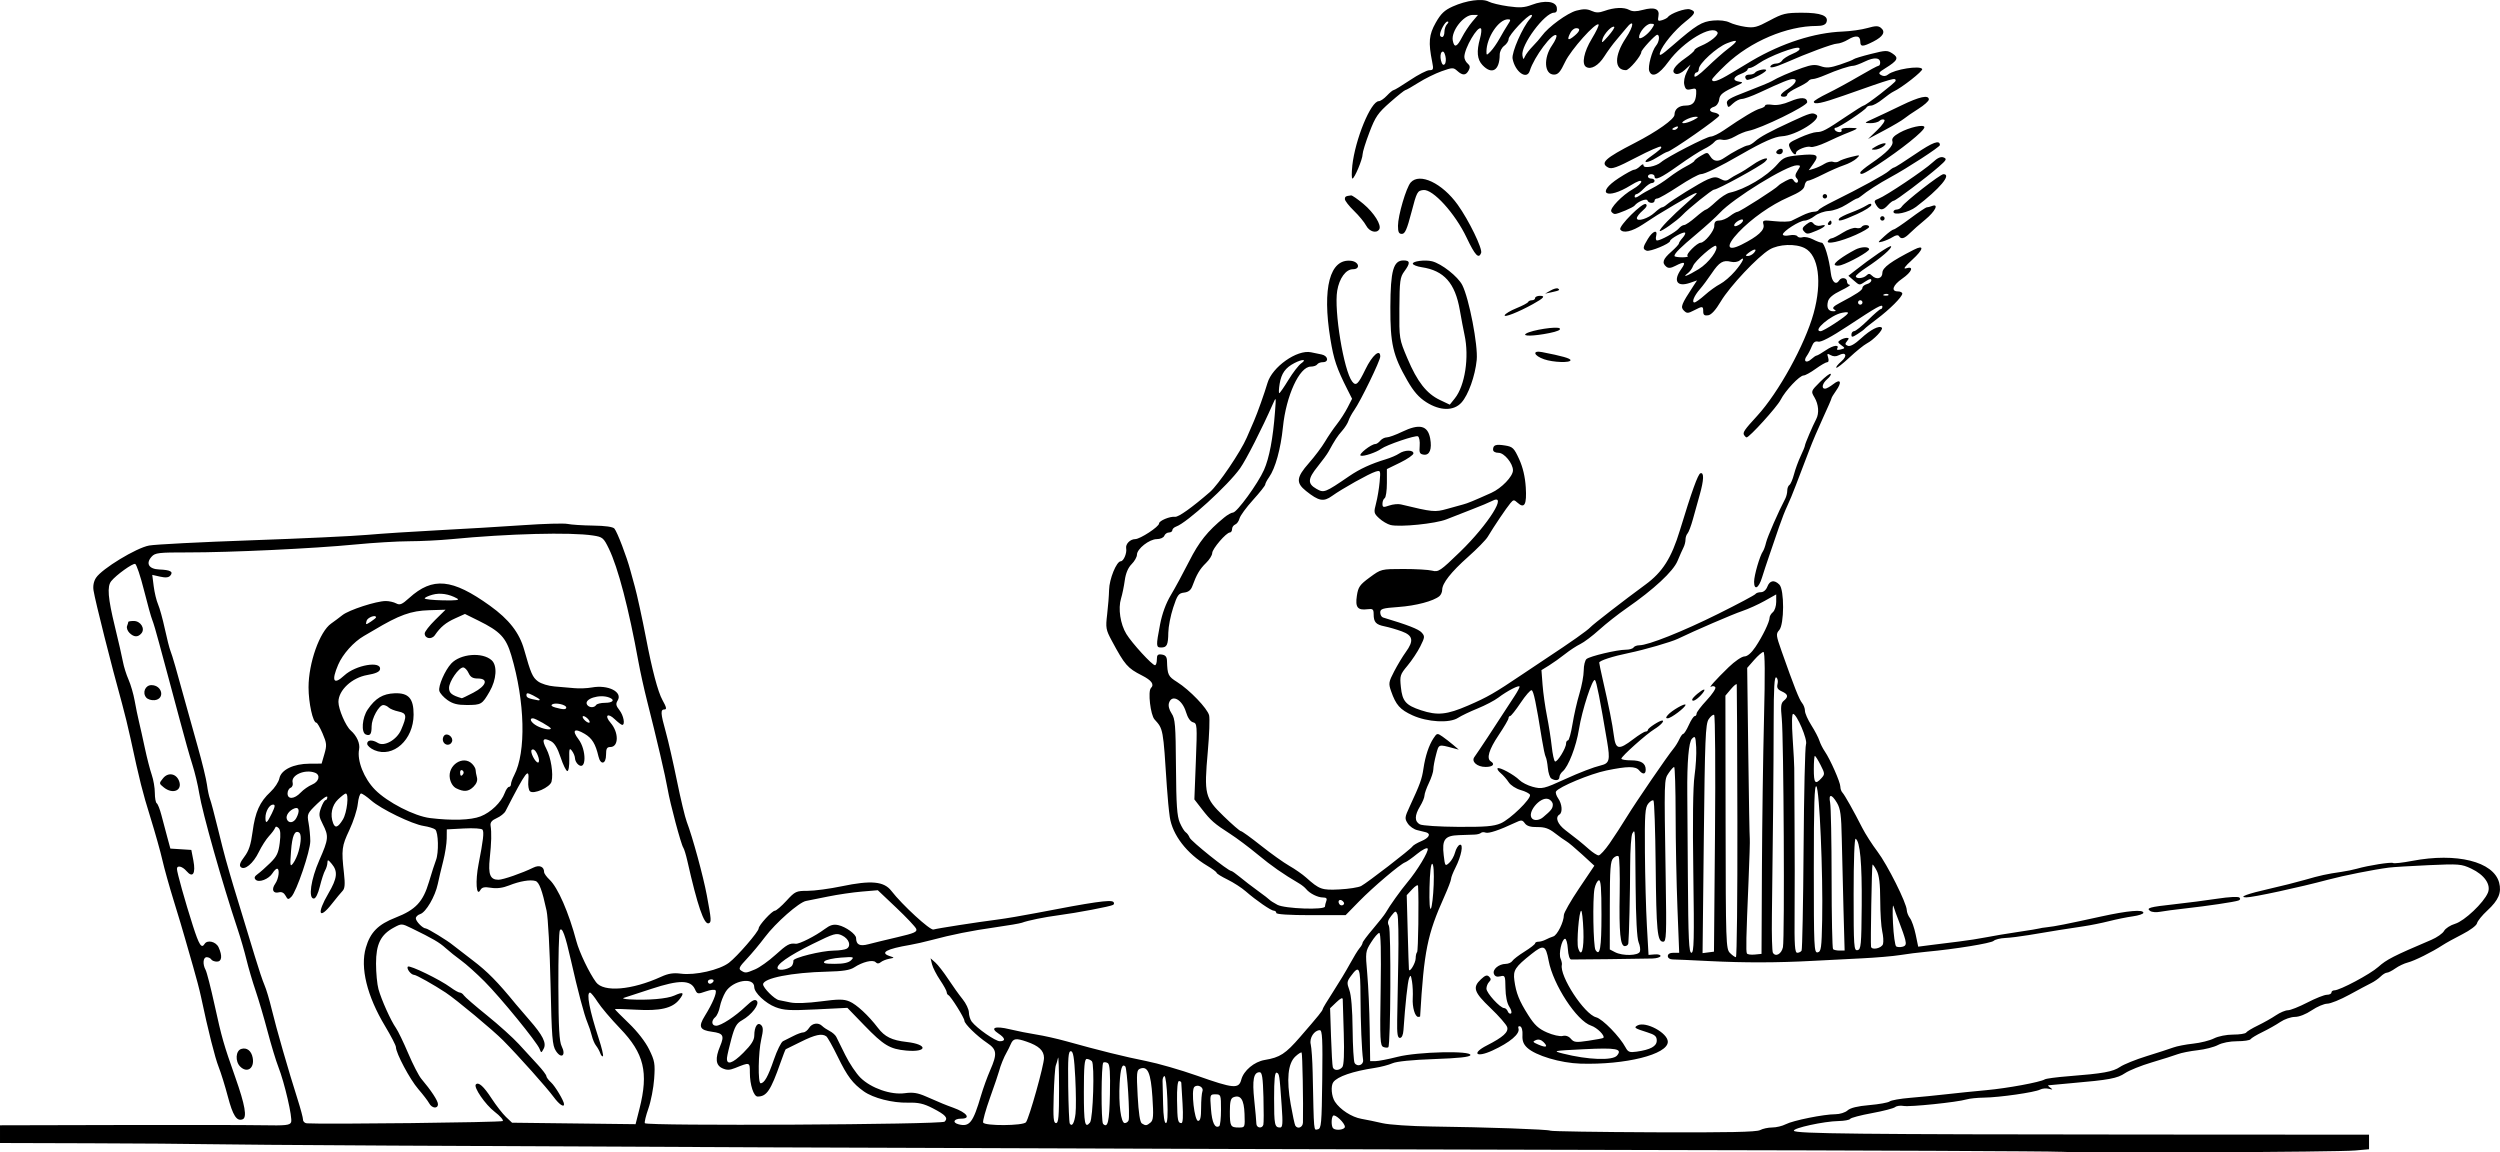 <?xml version="1.0" encoding="UTF-8" standalone="no"?>
<!-- Created with Inkscape (http://www.inkscape.org/) -->

<svg
   xmlns:dc="http://purl.org/dc/elements/1.1/"
   xmlns:cc="http://creativecommons.org/ns#"
   xmlns:rdf="http://www.w3.org/1999/02/22-rdf-syntax-ns#"
   xmlns:svg="http://www.w3.org/2000/svg"
   xmlns="http://www.w3.org/2000/svg"
   xmlns:sodipodi="http://sodipodi.sourceforge.net/DTD/sodipodi-0.dtd"
   xmlns:inkscape="http://www.inkscape.org/namespaces/inkscape"
   width="398.715mm"
   height="183.806mm"
   viewBox="0 0 398.715 183.806"
   version="1.1"
   id="svg5068"
   inkscape:version="0.92.1 r15371"
   sodipodi:docname="artist-cartoon.svg">
  <defs
     id="defs5062" />
  <sodipodi:namedview
     id="base"
     pagecolor="#ffffff"
     bordercolor="#666666"
     borderopacity="1.0"
     inkscape:pageopacity="0.0"
     inkscape:pageshadow="2"
     inkscape:zoom="0.35"
     inkscape:cx="828.66672"
     inkscape:cy="477.04783"
     inkscape:document-units="mm"
     inkscape:current-layer="layer1"
     showgrid="false"
     fit-margin-top="0"
     fit-margin-left="0"
     fit-margin-right="0"
     fit-margin-bottom="0"
     inkscape:window-width="1366"
     inkscape:window-height="706"
     inkscape:window-x="-8"
     inkscape:window-y="-8"
     inkscape:window-maximized="1" />
  <g
     inkscape:label="Layer 1"
     inkscape:groupmode="layer"
     id="layer1"
     transform="translate(245.332,-91.247)">
    <path
       style="fill:#000000;stroke-width:0.353"
       d="m 83.281,274.946 c -1.94,-0.1 -30.515,-0.227 -63.5,-0.283 -82.74,-0.14 -220.728,-0.696 -231.951,-0.935 -2.619,-0.056 -11.152,-0.121 -18.962,-0.145 l -14.199,-0.043 v -1.411 -1.411 l 18.785,-0.045 c 10.332,-0.025 20.729,-0.008 23.104,0.036 3.704,0.07 4.35,-1.8e-4 4.538,-0.49 0.255,-0.666 -1.045,-6.297 -2.037,-8.821 -0.375,-0.954 -1.145,-3.494 -1.712,-5.644 -0.567,-2.15 -1.43,-5.083 -1.918,-6.518 -0.489,-1.435 -1.142,-3.657 -1.452,-4.939 -0.31,-1.282 -0.935,-3.442 -1.389,-4.8 -2.441,-7.299 -5.657,-18.672 -6.146,-21.734 -0.205,-1.282 -0.698,-3.346 -1.097,-4.586 -0.398,-1.24 -1.289,-4.398 -1.979,-7.017 -0.69,-2.619 -1.541,-5.794 -1.892,-7.056 -0.351,-1.261 -0.993,-3.642 -1.428,-5.292 -0.434,-1.649 -0.928,-3.316 -1.096,-3.704 -0.168,-0.388 -0.763,-2.526 -1.321,-4.75 -0.558,-2.225 -1.19,-4.103 -1.404,-4.175 -0.394,-0.131 -3.027,1.763 -3.817,2.746 -0.677,0.842 -0.529,2.678 0.582,7.237 0.568,2.328 1.147,4.863 1.287,5.633 0.14,0.77 0.541,2.046 0.89,2.835 0.349,0.79 0.79,2.303 0.978,3.363 0.188,1.06 0.497,2.562 0.686,3.338 0.189,0.776 0.614,2.681 0.944,4.233 0.33,1.552 0.823,3.463 1.094,4.245 0.272,0.783 0.494,2.083 0.494,2.89 0,0.807 0.137,1.551 0.304,1.655 0.167,0.103 0.501,0.946 0.741,1.873 0.24,0.927 0.661,2.51 0.935,3.518 l 0.498,1.833 1.671,0.107 1.671,0.107 0.326,1.685 c 0.401,2.076 -0.093,2.857 -1.079,1.706 -0.68,-0.795 -1.54,-0.997 -1.54,-0.362 0,0.549 1.315,5.239 2.539,9.054 0.997,3.107 1.38,3.704 1.871,2.91 0.438,-0.708 1.819,-0.371 2.236,0.546 0.626,1.374 0.517,2.276 -0.275,2.276 -0.377,0 -0.783,-0.159 -0.903,-0.353 -0.12,-0.194 -0.447,-0.353 -0.726,-0.353 -0.579,0 -0.673,1.123 -0.17,2.033 0.186,0.337 0.827,2.835 1.423,5.551 1.168,5.322 1.439,6.269 3.329,11.627 1.543,4.375 1.886,6.36 1.15,6.643 -0.943,0.362 -1.553,-0.577 -2.357,-3.63 -0.434,-1.649 -1.092,-3.765 -1.461,-4.703 -0.602,-1.53 -1.662,-5.741 -2.812,-11.172 -0.226,-1.067 -0.792,-3.236 -1.258,-4.82 -0.466,-1.584 -1.058,-3.648 -1.316,-4.586 -0.258,-0.939 -1.054,-3.596 -1.77,-5.906 -0.715,-2.31 -1.536,-5.247 -1.824,-6.526 -0.288,-1.28 -1.139,-4.311 -1.891,-6.737 -1.305,-4.208 -1.705,-5.798 -3.192,-12.677 -0.359,-1.662 -0.962,-4.132 -1.339,-5.491 -1.726,-6.219 -4.28,-16.356 -4.556,-18.082 -0.118,-0.739 0.023,-1.465 0.396,-2.034 0.946,-1.444 6.419,-4.769 8.466,-5.144 0.986,-0.18 8.301,-0.555 16.256,-0.833 7.955,-0.278 16.29,-0.668 18.521,-0.867 2.231,-0.199 7.391,-0.534 11.465,-0.745 4.075,-0.211 10.121,-0.572 13.437,-0.803 3.316,-0.231 6.491,-0.319 7.056,-0.197 0.565,0.123 2.397,0.242 4.071,0.265 1.96,0.027 3.173,0.199 3.407,0.483 0.459,0.556 1.973,4.521 2.526,6.615 0.231,0.873 0.558,2.064 0.727,2.646 0.303,1.041 1.241,5.347 1.768,8.114 0.978,5.13 1.914,8.67 2.636,9.966 0.638,1.146 0.716,1.499 0.331,1.499 -0.671,0 -0.637,0.59 0.208,3.62 0.392,1.404 1.191,4.905 1.776,7.779 0.585,2.874 1.288,5.811 1.562,6.526 0.917,2.391 2.633,8.676 3.198,11.707 0.736,3.949 0.76,4.314 0.298,4.475 -0.736,0.257 -1.796,-2.843 -3.399,-9.943 -0.219,-0.97 -0.51,-1.923 -0.647,-2.117 -0.361,-0.511 -2.114,-7.071 -2.499,-9.349 -0.333,-1.969 -1.743,-8.016 -3.292,-14.117 -0.469,-1.846 -1.082,-4.625 -1.364,-6.174 -1.543,-8.505 -3.252,-15.042 -4.722,-18.06 -0.842,-1.729 -0.991,-1.853 -2.521,-2.089 -3.574,-0.552 -13.519,-0.294 -22.616,0.586 -1.843,0.178 -4.86,0.327 -6.703,0.331 -1.843,0.004 -5.733,0.238 -8.643,0.52 -6.618,0.643 -19.884,1.27 -26.668,1.261 -4.642,-0.006 -5.209,0.06 -5.764,0.674 -0.985,1.088 -0.454,1.982 1.216,2.048 1.771,0.071 2.28,0.349 1.767,0.967 -0.27,0.325 -0.745,0.376 -1.634,0.176 l -1.253,-0.283 0.231,1.821 c 0.127,1.002 0.44,2.298 0.695,2.88 0.256,0.582 0.739,2.328 1.074,3.881 0.335,1.552 0.739,3.14 0.898,3.528 0.287,0.702 1.023,3.244 2.398,8.29 0.397,1.455 1.283,4.63 1.971,7.056 0.688,2.425 1.343,5.124 1.457,5.997 0.114,0.873 0.332,1.905 0.485,2.293 0.153,0.388 0.703,2.452 1.223,4.586 0.52,2.134 1.097,4.396 1.282,5.027 0.185,0.631 0.479,1.662 0.653,2.293 0.174,0.631 0.903,3.052 1.621,5.38 0.718,2.328 1.78,5.821 2.361,7.761 0.581,1.94 1.278,4.022 1.548,4.627 0.271,0.604 0.792,2.351 1.159,3.881 0.712,2.97 2.693,9.857 4.12,14.323 0.478,1.497 0.87,2.965 0.87,3.263 0,0.298 0.278,0.56 0.617,0.582 2.739,0.178 31.019,-0.152 31.237,-0.364 0.155,-0.15 -0.425,-0.813 -1.288,-1.474 -1.496,-1.144 -3.419,-3.948 -2.998,-4.37 0.428,-0.428 1.238,0.296 2.503,2.239 0.727,1.116 1.759,2.443 2.293,2.949 l 0.972,0.92 9.85,0.118 9.85,0.118 0.625,-2.469 c 1.468,-5.795 0.736,-8.826 -3.091,-12.799 -1.443,-1.498 -3.054,-3.398 -3.579,-4.222 -0.526,-0.824 -1.075,-1.499 -1.22,-1.499 -0.625,-0.001 -0.088,2.821 1.399,7.356 0.468,1.427 0.765,2.68 0.66,2.785 -0.105,0.105 -0.298,-0.11 -0.429,-0.477 -0.131,-0.367 -0.431,-0.906 -0.666,-1.197 -0.235,-0.291 -0.541,-1.005 -0.679,-1.587 -0.138,-0.582 -0.455,-1.535 -0.704,-2.117 -0.502,-1.174 -1.522,-5.027 -2.624,-9.909 -0.912,-4.042 -1.405,-5.382 -1.766,-4.799 -0.149,0.241 -0.256,4.283 -0.238,8.984 0.025,6.592 0.145,8.771 0.528,9.526 0.735,1.452 -0.04,2.086 -0.916,0.75 -0.577,-0.88 -0.674,-2.081 -0.862,-10.709 -0.116,-5.345 -0.399,-10.591 -0.629,-11.658 -0.706,-3.283 -1.185,-4.566 -1.772,-4.746 -0.828,-0.255 -2.51,0.028 -4.208,0.707 -1.004,0.402 -1.949,0.526 -2.876,0.377 -1.08,-0.173 -1.453,-0.092 -1.711,0.369 -0.642,1.146 -0.817,-1.418 -0.283,-4.145 0.747,-3.816 0.895,-5.104 0.633,-5.489 -0.132,-0.195 -1.413,-0.28 -2.967,-0.196 l -2.734,0.147 -0.013,1.461 c -0.007,0.803 -0.257,2.413 -0.555,3.577 -0.298,1.164 -0.69,2.817 -0.869,3.673 -0.418,1.987 -1.887,4.505 -2.798,4.794 -0.387,0.123 -0.704,0.426 -0.704,0.674 0,0.488 1.106,1.618 1.584,1.618 0.299,0 3.534,1.981 4.308,2.638 0.233,0.198 1.662,1.3 3.175,2.448 2.371,1.8 3.969,3.424 6.906,7.022 0.345,0.423 1.297,1.533 2.117,2.467 2.165,2.47 2.783,3.705 2.303,4.603 -0.383,0.715 -0.394,0.716 -0.656,0.035 -0.415,-1.077 -6.224,-8.194 -8.788,-10.766 -1.268,-1.272 -2.94,-2.771 -3.717,-3.331 -0.776,-0.56 -1.887,-1.449 -2.469,-1.975 -1.016,-0.919 -2.012,-1.499 -5.456,-3.179 -1.561,-0.761 -1.586,-0.762 -2.811,-0.101 -2.1,1.134 -2.846,2.642 -2.843,5.747 0.001,1.475 0.175,3.306 0.387,4.07 0.476,1.714 1.96,5.014 2.788,6.197 0.339,0.485 1.222,2.311 1.962,4.057 0.74,1.746 1.681,3.572 2.092,4.057 1.556,1.838 2.647,3.5 2.647,4.033 0,0.78 -0.961,0.688 -1.401,-0.134 -0.202,-0.378 -0.986,-1.402 -1.742,-2.275 -1.331,-1.537 -3.559,-5.722 -3.559,-6.684 0,-0.26 -0.783,-1.774 -1.739,-3.366 -2.875,-4.783 -3.984,-9.313 -3.058,-12.496 0.714,-2.454 1.951,-3.704 4.751,-4.798 3.196,-1.248 4.37,-2.503 5.313,-5.678 0.432,-1.455 0.932,-3.01 1.111,-3.456 0.479,-1.194 0.401,-4.512 -0.116,-4.918 -0.243,-0.191 -1.067,-0.443 -1.833,-0.561 -1.859,-0.286 -6.806,-2.689 -8.377,-4.068 -0.694,-0.609 -1.418,-1.107 -1.611,-1.107 -0.192,0 -0.428,0.754 -0.525,1.676 -0.096,0.922 -0.699,2.787 -1.34,4.145 -1.218,2.58 -1.284,3.112 -0.863,6.899 0.197,1.768 0.142,2.433 -0.232,2.822 -0.269,0.28 -1.016,1.184 -1.66,2.008 -2.116,2.709 -2.498,1.641 -0.583,-1.628 1.406,-2.399 1.532,-3.493 0.541,-4.683 -0.586,-0.704 -0.696,-0.737 -0.706,-0.211 -0.006,0.342 -0.172,0.898 -0.369,1.235 -0.196,0.337 -0.572,1.486 -0.834,2.553 -0.292,1.189 -0.666,1.94 -0.966,1.94 -0.913,0 -0.473,-3.05 0.887,-6.141 1.475,-3.354 1.518,-3.807 0.548,-5.709 -0.633,-1.241 -0.668,-1.565 -0.282,-2.632 0.242,-0.669 0.567,-1.217 0.722,-1.217 0.155,0 0.282,-0.224 0.282,-0.498 0,-0.274 -0.734,0.215 -1.63,1.087 -1.573,1.529 -1.621,1.636 -1.363,3.055 0.147,0.809 0.271,2.106 0.274,2.882 0.007,1.583 -2.198,8.067 -3.026,8.894 -0.48,0.48 -0.577,0.461 -0.919,-0.178 -0.248,-0.463 -0.619,-0.653 -1.053,-0.54 -0.944,0.247 -1.244,-0.447 -0.594,-1.375 0.568,-0.811 0.754,-2.392 0.282,-2.392 -0.147,0 -0.47,0.323 -0.717,0.719 -0.593,0.95 -2.174,1.558 -2.689,1.035 -0.277,-0.282 -0.188,-0.53 0.322,-0.896 0.388,-0.278 1.284,-1.072 1.991,-1.765 1.064,-1.042 1.327,-1.596 1.53,-3.215 0.169,-1.357 0.113,-2.079 -0.183,-2.357 -0.319,-0.299 -0.466,-0.297 -0.579,0.009 -0.083,0.226 -0.518,0.806 -0.967,1.29 -0.448,0.484 -1.172,1.617 -1.609,2.519 -0.891,1.841 -2.284,2.994 -2.888,2.39 -0.265,-0.265 -0.096,-0.742 0.578,-1.626 0.721,-0.945 1.042,-1.921 1.317,-3.999 0.418,-3.159 1.133,-4.75 2.85,-6.348 0.668,-0.622 1.308,-1.592 1.42,-2.156 0.274,-1.372 2.245,-2.333 4.813,-2.347 l 1.925,-0.011 0.447,-1.544 c 0.401,-1.383 0.37,-1.723 -0.292,-3.263 -0.407,-0.946 -0.853,-1.719 -0.992,-1.719 -0.553,0 -1.248,-3.144 -1.248,-5.644 0,-3.879 1.777,-8.892 3.604,-10.167 0.467,-0.326 1.277,-0.932 1.801,-1.346 1.047,-0.829 5.408,-2.245 6.915,-2.245 0.525,0 1.271,0.169 1.658,0.376 0.586,0.314 0.929,0.171 2.072,-0.862 3.755,-3.393 6.851,-3.097 12.878,1.23 3.049,2.189 4.698,4.309 5.46,7.017 1.061,3.772 1.336,4.403 2.199,5.048 0.511,0.382 1.664,0.739 2.624,0.812 0.941,0.072 2.362,0.195 3.158,0.273 0.796,0.078 2.066,0.029 2.822,-0.109 2.604,-0.474 4.956,0.724 4.103,2.09 -0.325,0.52 -0.269,0.821 0.286,1.526 0.665,0.846 0.951,2.354 0.445,2.354 -0.135,0 -0.673,-0.41 -1.196,-0.911 -1.129,-1.081 -1.679,-0.599 -0.658,0.578 1.334,1.538 1.31,3.861 -0.041,3.861 -0.544,0 -0.682,0.25 -0.682,1.235 0,1.509 -0.873,1.7 -1.209,0.265 -0.469,-2.008 -1.019,-2.906 -2.207,-3.607 -1.638,-0.967 -2.081,-0.584 -0.986,0.852 1.308,1.715 1.275,5.143 -0.039,4.052 -0.274,-0.227 -0.503,-0.671 -0.509,-0.987 -0.006,-0.316 -0.223,-0.853 -0.482,-1.195 -0.41,-0.54 -0.466,-0.37 -0.43,1.312 0.023,1.093 -0.112,1.922 -0.312,1.91 -0.194,-0.012 -0.676,-0.997 -1.071,-2.189 -0.501,-1.51 -0.976,-2.296 -1.568,-2.591 -1.261,-0.629 -1.476,-0.246 -0.699,1.243 0.73,1.4 1.131,3.948 0.821,5.215 -0.223,0.912 -2.89,2.096 -3.453,1.533 -0.198,-0.198 -0.313,-0.912 -0.255,-1.587 0.205,-2.38 -0.317,-1.696 -3.633,4.759 -0.183,0.357 -0.818,0.863 -1.411,1.124 -0.764,0.337 -1.047,0.68 -0.972,1.181 0.175,1.162 0.137,2.688 -0.128,5.198 -0.275,2.604 0.062,3.445 1.381,3.445 0.739,0 3.785,-1.059 5.574,-1.937 0.961,-0.472 1.71,-0.16 1.71,0.712 0,0.218 0.387,0.761 0.86,1.205 1.337,1.256 3.073,5.234 4.291,9.832 0.464,1.751 2.056,5.072 3.13,6.526 1.211,1.64 5.71,1.265 10.38,-0.865 1.163,-0.53 1.957,-0.654 3.175,-0.494 2.247,0.295 6.137,-0.592 7.647,-1.744 1.326,-1.011 4.737,-4.957 4.737,-5.479 0,-0.487 2.134,-2.816 2.58,-2.816 0.215,0 1.046,-0.714 1.848,-1.587 1.389,-1.512 1.549,-1.587 3.398,-1.587 1.067,0 3.508,-0.327 5.424,-0.728 4.7,-0.981 6.733,-0.791 7.917,0.742 1.724,2.232 6.17,6.316 6.703,6.158 0.631,-0.188 6.999,-1.178 10.231,-1.591 1.261,-0.161 4.039,-0.631 6.174,-1.044 9.032,-1.748 11.869,-2.157 12.29,-1.771 0.162,0.149 0.146,0.363 -0.037,0.476 -0.406,0.251 -5.825,1.279 -8.725,1.656 -2.186,0.284 -4.895,0.839 -5.821,1.192 -0.291,0.111 -2.196,0.438 -4.233,0.727 -3.851,0.546 -6.921,1.16 -10.231,2.046 -1.067,0.286 -2.575,0.627 -3.351,0.759 -3.796,0.645 -4.897,1.248 -3.263,1.788 0.793,0.262 0.793,0.263 -0.088,0.428 -0.485,0.091 -1.087,0.334 -1.338,0.54 -0.321,0.264 -0.567,0.264 -0.829,0.001 -0.444,-0.444 -2.072,-0.046 -3.416,0.834 -0.666,0.436 -1.814,0.618 -4.278,0.676 -5.673,0.134 -10.247,1.04 -10.247,2.028 0,0.558 1.82,2.376 2.515,2.512 0.266,0.052 1.104,0.222 1.862,0.378 0.827,0.17 2.757,0.1 4.825,-0.173 2.828,-0.374 3.645,-0.374 4.557,0.004 1.139,0.472 3.046,2.238 4.553,4.216 1.09,1.431 2.216,1.983 4.592,2.252 3.423,0.387 3.344,1.685 -0.083,1.37 -2.606,-0.24 -3.597,-0.835 -6.663,-4.005 l -2.716,-2.808 -4.946,0.245 c -4.228,0.209 -5.177,0.157 -6.534,-0.362 -1.573,-0.601 -3.372,-2.3 -3.372,-3.186 0,-1.683 -3.439,-1.105 -4.579,0.769 -0.369,0.607 -0.777,1.666 -0.905,2.352 -0.129,0.686 -0.456,1.432 -0.726,1.656 -0.69,0.573 -0.613,1.38 0.131,1.38 0.782,0 3.023,-1.469 4.756,-3.117 0.986,-0.938 1.424,-1.156 1.722,-0.858 0.507,0.507 -0.805,2.242 -2.343,3.1 -0.868,0.484 -1.178,1.02 -1.698,2.939 -0.35,1.291 -0.666,2.648 -0.702,3.017 -0.125,1.269 0.852,0.983 2.596,-0.761 1.283,-1.283 1.75,-2.02 1.754,-2.769 0.008,-1.42 0.536,-2.208 1.101,-1.643 0.335,0.335 0.338,0.827 0.015,2.229 -0.484,2.096 -0.558,7.037 -0.106,7.037 0.588,0 1.181,-1.055 2.11,-3.755 0.513,-1.49 1.17,-2.82 1.461,-2.955 0.291,-0.135 1.03,-0.506 1.642,-0.824 0.612,-0.319 1.328,-0.579 1.591,-0.579 0.263,0 0.676,-0.318 0.919,-0.706 0.485,-0.776 1.485,-0.925 2.098,-0.312 0.216,0.216 0.749,0.574 1.182,0.794 0.434,0.22 0.91,0.638 1.059,0.929 0.148,0.291 0.799,1.604 1.446,2.919 0.647,1.314 1.739,2.942 2.427,3.617 1.693,1.662 4.851,2.761 7.06,2.457 1.287,-0.177 2.049,-0.059 3.378,0.524 2.517,1.103 3,1.302 4.362,1.796 2.178,0.789 2.864,1.74 1.256,1.74 -1.2,0 -1.473,0.638 -0.389,0.91 1.729,0.434 2.281,-0.283 3.555,-4.614 0.342,-1.164 0.996,-2.97 1.452,-4.013 1.157,-2.645 1.082,-3.308 -0.493,-4.368 -1.626,-1.093 -3.616,-3.04 -3.616,-3.537 0,-0.445 -2.169,-3.909 -2.551,-4.075 -0.149,-0.065 -0.271,-0.28 -0.271,-0.478 0,-0.198 -0.475,-1.064 -1.055,-1.923 -0.58,-0.86 -1.159,-1.994 -1.288,-2.521 l -0.233,-0.958 0.763,0.677 c 0.42,0.372 1.345,1.563 2.056,2.646 0.711,1.083 1.741,2.521 2.288,3.196 0.547,0.675 1,1.627 1.006,2.117 0.006,0.489 0.209,1.15 0.452,1.469 0.807,1.06 3.767,3.125 4.479,3.125 0.969,0 0.879,-0.509 -0.217,-1.227 -1.412,-0.925 -0.548,-1.253 1.802,-0.683 1.164,0.282 3.069,0.66 4.233,0.841 1.164,0.18 3.307,0.661 4.763,1.067 5.25,1.467 9.412,2.498 12.756,3.159 1.874,0.37 5.525,1.422 8.114,2.336 5.858,2.07 6.665,2.141 7.064,0.622 0.378,-1.438 2.068,-2.852 3.739,-3.129 2.433,-0.402 3.302,-0.969 5.663,-3.691 2.943,-3.392 3.587,-4.19 3.587,-4.441 0,-0.109 0.739,-1.338 1.643,-2.73 0.904,-1.392 2.116,-3.404 2.695,-4.471 0.579,-1.067 1.268,-2.191 1.532,-2.497 0.264,-0.306 0.48,-0.686 0.48,-0.844 0,-0.158 0.754,-1.169 1.676,-2.246 0.922,-1.078 1.834,-2.241 2.028,-2.585 0.599,-1.063 2.4,-3.587 3.418,-4.791 1.589,-1.88 3.493,-5.042 3.262,-5.417 -0.121,-0.197 -0.859,0.175 -1.684,0.847 -0.807,0.658 -1.662,1.261 -1.9,1.34 -0.756,0.251 -5.116,3.946 -7.348,6.228 l -2.156,2.205 h -5.527 c -3.45,0 -5.527,-0.133 -5.527,-0.353 0,-0.194 -0.17,-0.353 -0.377,-0.353 -0.447,0 -2.847,-1.652 -4.496,-3.094 -0.643,-0.563 -1.95,-1.406 -2.905,-1.875 -0.955,-0.468 -1.738,-0.956 -1.741,-1.083 -0.003,-0.127 -0.68,-0.634 -1.505,-1.127 -3.26,-1.948 -5.539,-4.914 -5.961,-7.757 -0.149,-1.002 -0.357,-3.171 -0.464,-4.82 -0.605,-9.376 -0.574,-9.206 -1.972,-10.76 -0.643,-0.715 -1.079,-4.49 -0.576,-4.992 0.582,-0.582 0.123,-1.229 -1.435,-2.019 -2.291,-1.162 -2.723,-1.66 -4.806,-5.538 -0.941,-1.752 -0.994,-2.055 -0.738,-4.194 0.152,-1.268 0.291,-3.029 0.309,-3.913 0.035,-1.738 1.185,-4.557 1.861,-4.563 0.457,-0.004 1.009,-1.317 0.865,-2.059 -0.132,-0.681 0.638,-1.473 1.431,-1.473 0.789,0 3.813,-1.979 3.813,-2.495 0,-0.439 1.746,-1.167 2.555,-1.066 0.537,0.067 2.677,-1.454 5.567,-3.958 1.339,-1.16 4.895,-6.414 5.864,-8.665 0.47,-1.091 0.994,-2.302 1.165,-2.69 0.514,-1.17 1.695,-4.493 2.143,-6.029 0.744,-2.553 4.706,-5.354 6.93,-4.899 0.453,0.093 1.221,0.251 1.706,0.352 1.035,0.215 1.198,1.228 0.197,1.228 -0.377,0 -0.783,0.159 -0.903,0.353 -0.12,0.194 -0.584,0.353 -1.031,0.353 -1.798,0 -3.927,4.631 -4.436,9.65 -0.351,3.465 -1.211,6.574 -2.205,7.979 -0.34,0.48 -0.617,1.01 -0.617,1.179 0,0.169 -0.878,1.278 -1.952,2.464 -1.074,1.186 -2.04,2.509 -2.149,2.94 -0.108,0.431 -0.42,0.869 -0.694,0.974 -0.274,0.105 -0.497,0.434 -0.497,0.731 0,0.297 -0.157,0.54 -0.348,0.54 -0.577,0 -2.807,2.599 -2.817,3.283 -0.005,0.35 -0.452,1.065 -0.994,1.587 -0.976,0.943 -1.507,1.839 -2.165,3.659 -0.241,0.667 -0.632,0.978 -1.33,1.058 -0.876,0.101 -1.074,0.374 -1.739,2.406 -0.413,1.261 -0.761,3.048 -0.774,3.97 -0.027,1.976 -0.221,2.38 -1.143,2.38 -0.82,0 -0.831,-0.231 -0.173,-3.67 0.333,-1.74 0.937,-3.383 1.73,-4.705 0.67,-1.117 1.982,-3.54 2.916,-5.383 1.577,-3.112 2.916,-4.786 5.577,-6.967 0.532,-0.437 1.164,-0.794 1.403,-0.794 0.623,0 3.995,-4.634 4.954,-6.807 0.842,-1.907 1.43,-5.013 1.75,-9.244 0.186,-2.461 0.185,-2.465 -0.357,-1.235 -1.725,3.916 -4.238,8.851 -5.202,10.215 -1.922,2.718 -8.455,8.675 -10.196,9.298 -0.34,0.121 -0.617,0.385 -0.617,0.585 0,0.2 -0.243,0.364 -0.54,0.364 -0.297,0 -0.632,0.238 -0.743,0.529 -0.114,0.297 -0.639,0.529 -1.197,0.529 -1.186,0 -3.164,1.553 -3.164,2.485 0,0.362 -0.384,1.042 -0.854,1.512 -0.559,0.559 -0.934,1.447 -1.087,2.574 -0.128,0.946 -0.398,2.256 -0.599,2.911 -0.487,1.584 -0.112,4.072 0.85,5.646 0.899,1.471 4.115,4.981 4.563,4.981 0.166,0 0.302,-0.408 0.302,-0.906 0,-0.738 0.147,-0.886 0.794,-0.794 0.572,0.081 0.802,0.359 0.822,0.995 0.071,2.26 0.176,2.478 1.63,3.396 1.985,1.253 4.813,4.198 5.089,5.3 0.123,0.49 0.029,3.09 -0.21,5.778 -0.607,6.855 -0.476,7.392 2.529,10.308 1.349,1.31 2.585,2.381 2.746,2.381 0.161,0 1.601,1.039 3.199,2.309 1.599,1.27 3.637,2.724 4.53,3.232 0.893,0.508 2.1,1.35 2.682,1.871 2.116,1.896 2.508,2.034 5.343,1.886 1.466,-0.076 3.007,-0.319 3.424,-0.538 0.973,-0.513 7.897,-5.854 8.178,-6.309 0.117,-0.19 0.758,-0.572 1.424,-0.851 1.225,-0.512 1.578,-1.156 0.77,-1.405 -0.243,-0.075 -0.876,-0.231 -1.407,-0.347 -0.531,-0.116 -1.216,-0.594 -1.523,-1.062 -0.52,-0.793 -0.499,-0.976 0.314,-2.728 1.647,-3.55 1.938,-4.352 2.183,-6.015 0.299,-2.027 0.869,-3.744 1.617,-4.871 0.537,-0.809 0.595,-0.82 1.408,-0.256 0.466,0.324 1.244,0.927 1.729,1.34 l 0.882,0.752 -0.882,-0.235 c -2.399,-0.639 -2.282,-0.683 -2.742,1.036 -0.238,0.89 -0.433,1.941 -0.433,2.336 0,0.395 -0.318,1.375 -0.706,2.178 -0.388,0.803 -0.706,1.708 -0.707,2.011 -7.06e-4,0.303 -0.318,1.071 -0.706,1.706 -0.887,1.455 -0.896,2.422 -0.026,2.887 0.373,0.2 3.112,0.378 6.085,0.396 4.345,0.027 5.681,-0.084 6.805,-0.563 1.513,-0.646 4.878,-3.92 4.67,-4.544 -0.07,-0.211 -0.738,-0.554 -1.484,-0.764 -0.752,-0.211 -1.604,-0.762 -1.912,-1.238 -0.306,-0.472 -0.874,-1.122 -1.262,-1.445 -0.388,-0.323 -0.617,-0.676 -0.508,-0.785 0.26,-0.261 2.618,1.012 3.49,1.884 0.377,0.377 1.313,0.855 2.081,1.061 1.501,0.404 1.809,0.331 5.247,-1.241 2.251,-1.03 4.496,-1.891 5.643,-2.164 1.377,-0.328 1.509,-0.831 1.003,-3.828 -1.145,-6.793 -1.684,-9.527 -1.928,-9.781 -0.382,-0.398 -2.074,4.788 -2.563,7.856 -0.434,2.726 -1.683,5.952 -2.597,6.711 -0.286,0.237 -0.519,0.65 -0.519,0.917 0,0.528 -0.636,0.632 -1.297,0.211 -0.228,-0.145 -0.475,-0.901 -0.547,-1.679 -0.072,-0.778 -0.226,-1.569 -0.341,-1.759 -0.115,-0.19 -0.386,-1.456 -0.604,-2.814 -0.934,-5.846 -1.328,-7.722 -1.643,-7.827 -0.184,-0.061 -0.969,0.837 -1.744,1.996 -0.775,1.159 -1.528,2.112 -1.674,2.117 -0.146,0.005 -0.265,0.165 -0.265,0.354 0,0.189 -0.714,1.41 -1.587,2.711 -1.539,2.294 -1.962,3.726 -1.235,4.176 0.726,0.448 0.313,0.882 -0.839,0.882 -1.345,0 -2.311,-0.852 -1.787,-1.576 0.588,-0.811 3.362,-5.014 5.266,-7.977 0.197,-0.307 0.715,-1.1 1.151,-1.764 0.436,-0.663 0.793,-1.329 0.794,-1.48 0.002,-0.351 -1.968,0.661 -3.39,1.742 -0.604,0.459 -2.092,1.239 -3.307,1.732 -1.215,0.494 -2.616,1.164 -3.113,1.49 -1.356,0.888 -4.882,0.693 -7.276,-0.402 -1.988,-0.91 -2.636,-1.643 -3.407,-3.851 -0.43,-1.231 -0.394,-1.459 0.5,-3.175 0.529,-1.017 1.356,-2.388 1.836,-3.048 1.324,-1.818 1.166,-2.655 -0.626,-3.313 -0.825,-0.303 -2.055,-0.662 -2.734,-0.798 -1.408,-0.282 -1.751,-0.663 -1.758,-1.95 -0.005,-0.786 -0.137,-0.892 -0.976,-0.784 -1.58,0.204 -1.978,-0.294 -1.702,-2.133 0.213,-1.42 0.457,-1.769 2.059,-2.945 1.816,-1.333 1.819,-1.334 5.361,-1.339 1.949,-0.003 4.02,0.118 4.602,0.268 0.989,0.255 1.28,0.058 4.437,-2.999 4.555,-4.41 7.756,-9.548 5.042,-8.091 -0.362,0.195 -1.77,0.782 -3.128,1.306 -1.358,0.524 -3.195,1.243 -4.082,1.598 -1.738,0.696 -7.441,1.272 -8.918,0.902 -0.498,-0.125 -1.313,-0.605 -1.812,-1.068 -0.856,-0.793 -0.884,-0.928 -0.501,-2.378 0.224,-0.846 0.482,-2.387 0.574,-3.424 0.164,-1.846 0.15,-1.881 -0.661,-1.637 -1.002,0.303 -5.316,2.715 -6.939,3.88 -1.347,0.968 -2.11,0.821 -4.135,-0.795 -1.645,-1.313 -1.558,-2.169 0.456,-4.456 0.922,-1.047 2.073,-2.578 2.558,-3.403 0.485,-0.825 1.334,-2.073 1.887,-2.775 0.553,-0.701 1.328,-1.905 1.722,-2.676 l 0.717,-1.4 -0.718,-1.422 c -1.748,-3.46 -2.204,-4.81 -2.745,-8.125 -1.329,-8.142 -0.082,-12.849 3.3,-12.457 1.28,0.148 1.544,1.344 0.297,1.344 -1.123,0 -2.173,1.437 -2.506,3.431 -0.529,3.165 1.045,12.725 2.381,14.472 0.607,0.793 0.955,0.474 2.12,-1.937 1.09,-2.256 2.364,-3.355 2.364,-2.04 0,0.657 -3.128,7.095 -4.158,8.557 -0.379,0.537 -0.787,1.295 -0.907,1.683 -0.12,0.388 -0.578,1.11 -1.016,1.605 -0.738,0.832 -1.166,1.488 -2.176,3.334 -0.212,0.388 -0.981,1.442 -1.709,2.342 -1.608,1.989 -1.656,2.757 -0.224,3.572 1.215,0.692 1.345,0.642 5.252,-2.027 1.67,-1.141 3.474,-1.972 5.821,-2.68 0.776,-0.234 1.724,-0.641 2.107,-0.905 0.873,-0.601 2.303,-0.624 2.302,-0.038 -3.53e-4,0.243 -0.953,0.905 -2.117,1.473 l -2.116,1.032 v 2.211 c 0,1.216 -0.159,2.309 -0.353,2.429 -0.194,0.12 -0.353,0.518 -0.353,0.884 0,0.589 0.124,0.623 1.071,0.293 0.589,-0.205 1.422,-0.288 1.852,-0.185 5.109,1.232 5.441,1.264 7.368,0.723 1.034,-0.291 2.198,-0.613 2.586,-0.716 0.725,-0.193 1.598,-0.552 4.481,-1.845 1.636,-0.733 3.458,-2.631 3.455,-3.597 -0.003,-1.097 -1.39,-2.789 -2.287,-2.789 -0.537,0 -0.887,-0.201 -0.887,-0.508 0,-0.75 0.442,-0.901 1.929,-0.66 1.207,0.196 1.419,0.403 2.229,2.172 0.594,1.299 0.95,2.806 1.058,4.485 0.177,2.751 -0.202,3.474 -1.3,2.48 -0.576,-0.521 -0.668,-0.517 -1.146,0.054 -0.652,0.777 -2.61,3.681 -3.629,5.383 -0.291,0.485 -1.689,1.914 -3.109,3.175 -2.735,2.43 -4.146,4.225 -4.146,5.273 0,0.351 -0.2,0.804 -0.444,1.006 -0.951,0.789 -3.743,1.528 -6.524,1.726 -2.546,0.182 -2.91,0.291 -2.91,0.875 0,0.367 0.198,0.726 0.441,0.799 3.919,1.176 5.669,1.855 6.15,2.387 0.545,0.603 0.532,0.749 -0.202,2.218 -0.432,0.865 -1.35,2.249 -2.041,3.075 -1.185,1.418 -1.244,1.61 -1.058,3.42 0.233,2.259 0.786,2.896 3.21,3.695 2.634,0.869 4.111,0.719 7.529,-0.761 3.088,-1.338 4.191,-1.972 8.661,-4.983 1.323,-0.891 3.008,-2.017 3.744,-2.502 3.98,-2.622 6.607,-4.475 7.078,-4.992 0.445,-0.488 5.368,-4.301 8.777,-6.798 2.741,-2.007 4.15,-4.228 5.503,-8.671 1.888,-6.202 2.881,-8.962 3.272,-9.088 0.599,-0.194 0.556,1.065 -0.116,3.444 -0.302,1.067 -0.789,2.813 -1.082,3.881 -0.293,1.067 -0.68,2.091 -0.858,2.275 -0.178,0.184 -0.324,0.623 -0.324,0.975 0,0.352 -0.142,0.915 -0.317,1.252 -0.174,0.337 -0.603,1.304 -0.952,2.149 -0.69,1.668 -3.783,4.541 -8.127,7.549 -1.332,0.922 -3.295,2.468 -4.362,3.435 -1.067,0.967 -2.425,1.991 -3.018,2.275 -0.593,0.285 -1.689,1.003 -2.437,1.597 -0.747,0.594 -1.899,1.414 -2.56,1.822 l -1.201,0.742 0.177,2.34 c 0.097,1.287 0.413,3.53 0.702,4.985 0.289,1.455 0.632,3.638 0.761,4.851 0.13,1.213 0.363,2.284 0.519,2.381 0.333,0.206 1.764,-2.1 1.764,-2.842 0,-0.28 0.137,-0.509 0.304,-0.509 0.167,0 0.493,-1.169 0.724,-2.598 0.231,-1.429 0.727,-3.612 1.104,-4.851 0.377,-1.239 0.686,-2.907 0.688,-3.708 0.001,-0.801 0.203,-1.622 0.447,-1.825 0.55,-0.456 4.882,-1.482 6.26,-1.482 0.559,0 1.114,-0.159 1.234,-0.353 0.12,-0.194 0.539,-0.353 0.931,-0.353 1.403,0 6.926,-2.202 12.577,-5.014 3.161,-1.573 5.829,-2.993 5.93,-3.156 0.101,-0.163 0.495,-0.297 0.877,-0.297 0.415,0 0.828,-0.354 1.029,-0.882 0.383,-1.008 1.11,-1.133 1.915,-0.328 0.808,0.808 0.789,6.362 -0.024,7.261 -0.539,0.595 -0.512,0.828 0.389,3.379 1.994,5.649 2.802,7.695 3.253,8.236 0.255,0.306 0.464,0.871 0.464,1.254 0,0.383 0.458,1.42 1.019,2.303 0.56,0.883 1.137,1.986 1.281,2.45 0.144,0.464 0.535,1.241 0.868,1.726 0.865,1.26 2.477,4.916 2.477,5.617 0,0.326 0.144,0.743 0.32,0.928 0.36,0.376 1.82,2.971 3.167,5.627 0.492,0.97 1.589,2.682 2.437,3.804 1.585,2.096 4.65,8.22 4.67,9.331 0.006,0.343 0.237,0.922 0.514,1.287 0.276,0.365 0.684,1.536 0.905,2.602 l 0.402,1.938 1.994,-0.26 c 1.097,-0.143 3.105,-0.393 4.464,-0.556 1.358,-0.163 3.343,-0.471 4.41,-0.685 1.067,-0.214 3.369,-0.599 5.115,-0.856 1.746,-0.257 3.254,-0.506 3.351,-0.552 0.097,-0.046 0.653,-0.134 1.235,-0.195 1.225,-0.128 3.013,-0.483 8.643,-1.717 4.24,-0.929 6.703,-1.143 6.703,-0.581 0,0.182 -0.754,0.435 -1.676,0.563 -0.922,0.127 -2.628,0.473 -3.792,0.768 -1.164,0.295 -2.99,0.663 -4.057,0.819 -2.253,0.328 -5.564,0.858 -8.819,1.412 -1.261,0.215 -2.928,0.419 -3.704,0.454 -0.776,0.035 -1.599,0.239 -1.828,0.455 -0.411,0.386 -6.22,1.33 -10.696,1.738 -1.261,0.115 -3.166,0.354 -4.233,0.531 -1.067,0.177 -3.845,0.414 -6.174,0.528 -2.328,0.113 -5.821,0.292 -7.761,0.397 -5.615,0.304 -10.898,0.316 -16.404,0.038 -2.813,-0.142 -5.472,-0.261 -5.909,-0.265 -0.468,-0.004 -0.794,-0.224 -0.794,-0.535 0,-0.333 0.336,-0.529 0.907,-0.529 h 0.907 l -0.279,-7.144 c -0.154,-3.929 -0.284,-10.597 -0.29,-14.817 -0.006,-4.22 -0.111,-7.673 -0.234,-7.673 -0.123,0 -0.517,0.437 -0.875,0.97 -0.736,1.096 -0.728,0.816 -0.474,16.757 0.146,9.193 0.108,10.142 -0.412,10.142 -0.923,-6e-5 -1.082,-1.641 -1.19,-12.28 -0.056,-5.493 -0.212,-10.097 -0.346,-10.231 -0.134,-0.134 -0.508,0.083 -0.831,0.481 -0.508,0.626 -0.58,1.673 -0.536,7.761 0.028,3.87 0.169,9.138 0.314,11.706 l 0.263,4.669 0.99,-0.083 c 0.544,-0.046 0.959,0.076 0.921,0.27 -0.038,0.194 -0.625,0.368 -1.304,0.387 -1.692,0.047 -12.423,0.178 -12.945,0.158 -0.25,-0.009 -0.465,-0.699 -0.529,-1.692 -0.059,-0.922 -0.266,-1.648 -0.46,-1.614 -0.52,0.091 -1.033,2.401 -0.702,3.162 0.157,0.361 0.251,0.803 0.208,0.983 -0.416,1.771 3.57,7.887 5.46,8.377 1.036,0.268 3.778,3.08 4.712,4.832 0.378,0.709 0.641,0.808 1.734,0.653 2.243,-0.318 3.228,-0.86 3.228,-1.776 0,-0.672 -0.291,-0.926 -1.499,-1.306 -2.047,-0.644 -2.201,-0.751 -1.579,-1.099 1.288,-0.721 4.842,1.19 4.842,2.603 0,2.014 -6.761,3.705 -13.935,3.486 -3.187,-0.097 -7.158,-1.285 -8.495,-2.541 -0.599,-0.562 -0.802,-1.108 -0.75,-2.01 0.043,-0.73 -0.109,-1.302 -0.369,-1.394 -0.252,-0.089 -0.37,0.046 -0.275,0.314 0.304,0.858 -1.332,2.251 -4.173,3.551 -2.59,1.186 -3.352,0.447 -0.854,-0.827 2.586,-1.319 3.481,-2.131 3.228,-2.928 -0.125,-0.393 -1.316,-1.756 -2.648,-3.028 -2.66,-2.542 -2.913,-3.297 -1.534,-4.592 0.684,-0.643 0.982,-0.737 1.305,-0.414 0.323,0.323 0.322,0.515 -0.005,0.842 -0.233,0.233 -0.423,0.714 -0.423,1.07 0,0.69 2.192,3.093 2.822,3.093 0.207,0 0.467,0.237 0.578,0.527 0.111,0.29 0.343,0.44 0.514,0.334 0.172,-0.106 0.05,-0.592 -0.27,-1.08 -0.362,-0.553 -0.592,-1.671 -0.61,-2.966 -0.027,-1.974 -0.068,-2.068 -0.822,-1.879 -0.543,0.136 -0.865,0.015 -1.018,-0.384 -0.27,-0.703 0.761,-1.581 1.876,-1.597 0.427,-0.006 0.903,-0.217 1.058,-0.468 0.155,-0.251 1.036,-0.926 1.957,-1.499 0.921,-0.573 1.675,-1.162 1.676,-1.307 3.4925e-4,-0.146 0.241,-0.265 0.535,-0.265 0.294,0 0.81,-0.147 1.147,-0.327 0.337,-0.18 0.885,-0.411 1.219,-0.514 0.637,-0.196 1.687,-2.321 1.687,-3.414 0,-0.353 1.093,-2.266 2.43,-4.253 l 2.43,-3.611 -1.947,-1.79 c -1.071,-0.984 -2.204,-1.934 -2.518,-2.109 -0.314,-0.176 -1.137,-0.762 -1.83,-1.302 -0.954,-0.745 -1.63,-0.977 -2.796,-0.961 -1.076,0.015 -1.673,-0.164 -1.99,-0.598 -0.418,-0.571 -0.542,-0.577 -1.614,-0.071 -2.463,1.161 -4.178,1.732 -4.654,1.55 -0.272,-0.105 -0.604,-0.082 -0.738,0.05 -0.133,0.132 -0.585,0.253 -1.005,0.268 -0.419,0.015 -1.558,0.055 -2.53,0.088 -2.235,0.076 -2.701,0.701 -2.402,3.218 0.205,1.732 0.238,1.777 0.874,1.202 0.363,-0.329 0.785,-1.076 0.936,-1.661 0.152,-0.585 0.488,-1.134 0.748,-1.221 0.638,-0.213 0.262,1.786 -0.684,3.643 -0.386,0.758 -0.702,1.567 -0.702,1.799 0,0.232 -0.483,1.498 -1.073,2.814 -2.716,6.054 -3.24,8.646 -3.86,19.105 -0.003,0.049 -0.139,0.088 -0.301,0.088 -0.517,0 -0.967,-1.538 -0.877,-2.999 0.048,-0.776 -0.004,-1.967 -0.115,-2.646 -0.169,-1.032 -0.246,-1.119 -0.469,-0.529 -0.23,0.61 -0.606,4.085 -0.896,8.29 -0.053,0.768 -0.268,1.235 -0.568,1.235 -0.372,0 -0.472,-0.646 -0.434,-2.822 0.027,-1.552 0.106,-5.838 0.176,-9.525 0.07,-3.687 0.006,-6.999 -0.142,-7.362 -0.25,-0.611 -0.322,-0.592 -0.988,0.255 -0.546,0.694 -0.634,1.071 -0.366,1.572 0.364,0.681 0.277,18.993 -0.092,19.363 -0.107,0.107 -0.458,0.093 -0.781,-0.031 -0.531,-0.204 -0.573,-1.077 -0.444,-9.216 0.096,-6.056 0.024,-8.986 -0.222,-8.978 -0.201,0.007 -0.784,0.682 -1.296,1.499 -0.913,1.457 -0.925,1.556 -0.618,5.014 0.173,1.94 0.348,5.869 0.389,8.731 l 0.075,5.203 h 0.836 c 0.46,0 2.053,-0.309 3.541,-0.687 3.217,-0.818 11.856,-1.016 11.608,-0.266 -0.098,0.295 -1.847,0.485 -5.756,0.623 -3.514,0.124 -6.012,0.376 -6.674,0.671 -0.582,0.26 -1.852,0.593 -2.822,0.74 -3.514,0.533 -5.946,1.368 -6.609,2.271 -0.436,0.593 -0.299,2.273 0.254,3.117 0.83,1.267 2.683,2.465 4.228,2.733 0.782,0.136 2.295,0.449 3.362,0.697 1.067,0.248 4.56,0.483 7.761,0.524 8.856,0.112 18.672,0.458 19.015,0.67 0.168,0.104 7.587,0.22 16.486,0.257 11.876,0.05 16.385,-0.043 16.951,-0.349 0.424,-0.229 1.297,-0.417 1.94,-0.418 0.643,-10e-4 1.616,-0.235 2.162,-0.52 1.152,-0.601 6.092,-1.595 7.926,-1.595 0.693,0 1.557,-0.272 1.926,-0.607 0.451,-0.408 1.588,-0.685 3.478,-0.848 1.544,-0.133 3.002,-0.396 3.238,-0.585 0.236,-0.189 1.7,-0.448 3.252,-0.575 1.552,-0.127 4.172,-0.386 5.821,-0.575 1.649,-0.189 4.507,-0.48 6.35,-0.647 3.339,-0.302 8.591,-1.272 9.318,-1.722 0.211,-0.13 1.891,-0.354 3.734,-0.498 5.576,-0.435 7.123,-0.714 8.269,-1.491 0.602,-0.409 2.521,-1.184 4.263,-1.722 1.742,-0.539 3.644,-1.155 4.226,-1.371 0.582,-0.215 2.011,-0.493 3.175,-0.617 1.164,-0.124 2.657,-0.499 3.317,-0.834 0.687,-0.348 1.999,-0.609 3.066,-0.609 1.026,0 1.955,-0.145 2.064,-0.322 0.11,-0.177 0.952,-0.686 1.873,-1.131 0.921,-0.445 2.212,-1.173 2.869,-1.618 0.658,-0.445 1.521,-0.809 1.917,-0.809 0.397,0 1.795,-0.556 3.108,-1.235 1.312,-0.679 2.712,-1.235 3.11,-1.235 0.398,0 0.724,-0.159 0.724,-0.353 0,-0.194 0.208,-0.353 0.462,-0.353 0.882,0 5.718,-2.576 7.017,-3.738 1.327,-1.187 2.394,-1.732 8.454,-4.314 0.905,-0.386 1.82,-1.028 2.034,-1.428 0.214,-0.399 1.008,-0.912 1.764,-1.138 1.483,-0.444 4.55,-3.346 5.218,-4.935 0.543,-1.294 -0.536,-2.867 -2.65,-3.862 -1.562,-0.735 -1.967,-0.768 -6.777,-0.551 -2.813,0.127 -5.671,0.302 -6.35,0.389 -2.403,0.307 -7.256,1.272 -9.697,1.928 -4.487,1.205 -12.04,2.837 -13.057,2.822 -1.318,-0.02 0.203,-0.584 3.704,-1.374 1.843,-0.416 4.383,-1.055 5.644,-1.421 2.425,-0.704 3.534,-0.946 5.821,-1.272 0.776,-0.111 1.887,-0.337 2.469,-0.503 1.861,-0.532 5.475,-1.1 5.783,-0.91 0.164,0.101 1.523,-0.051 3.021,-0.337 7.109,-1.36 12.993,0.106 13.886,3.46 0.423,1.588 -0.087,2.799 -1.874,4.446 -0.841,0.776 -1.584,1.691 -1.65,2.035 -0.068,0.351 -1.088,1.117 -2.334,1.751 -1.218,0.62 -2.643,1.408 -3.167,1.751 -1.656,1.085 -4.489,2.495 -5.546,2.76 -0.561,0.141 -1.45,0.563 -1.977,0.938 -0.527,0.375 -1.132,0.682 -1.344,0.682 -0.213,0 -0.666,0.278 -1.009,0.617 -0.342,0.34 -1.017,0.809 -1.499,1.044 -0.482,0.235 -2.046,1.068 -3.474,1.852 -1.428,0.784 -3.016,1.429 -3.528,1.432 -0.512,0.004 -1.63,0.48 -2.483,1.058 -0.925,0.626 -2.01,1.052 -2.685,1.052 -0.623,0 -1.671,0.364 -2.328,0.809 -0.658,0.445 -1.949,1.173 -2.869,1.618 -0.921,0.445 -1.763,0.954 -1.873,1.131 -0.11,0.177 -1.071,0.322 -2.136,0.322 -1.15,0 -2.396,0.245 -3.066,0.602 -0.621,0.331 -2.081,0.707 -3.246,0.834 -1.164,0.128 -2.593,0.411 -3.175,0.629 -0.582,0.218 -2.445,0.809 -4.139,1.312 -1.695,0.503 -3.613,1.276 -4.263,1.717 -1.223,0.83 -2.536,1.075 -8.531,1.592 -1.94,0.167 -3.607,0.321 -3.704,0.342 -0.097,0.021 0.062,0.204 0.353,0.408 0.418,0.292 0.366,0.325 -0.243,0.154 -0.424,-0.119 -1.059,-0.066 -1.411,0.118 -0.848,0.443 -6.487,1.254 -8.93,1.284 -1.067,0.013 -2.337,0.144 -2.822,0.29 -1.463,0.441 -9.045,1.227 -10.026,1.04 -0.503,-0.096 -1.112,-0.012 -1.353,0.187 -0.241,0.199 -1.908,0.631 -3.704,0.96 -1.796,0.329 -3.353,0.741 -3.46,0.914 -0.107,0.174 -0.94,0.329 -1.85,0.345 -2.346,0.042 -7.335,1.133 -7.123,1.558 0.231,0.461 10.324,0.57 55.298,0.597 l 36.424,0.022 v 1.162 1.162 l -2.205,0.195 c -2.959,0.262 -42.55,0.438 -47.008,0.209 z M -34.452,263.393 c 0.078,-6.437 0.009,-7.845 -0.386,-7.845 -0.892,0 -1.701,1.259 -1.45,2.257 0.128,0.511 0.268,2.554 0.309,4.539 0.207,9.79 0.148,9.14 0.815,9.011 0.562,-0.108 0.626,-0.817 0.712,-7.963 z m 3.609,7.563 c 0,-0.606 -1.566,-2.082 -1.878,-1.77 -0.307,0.307 -0.309,1.696 -0.003,2.002 0.425,0.425 1.881,0.245 1.881,-0.232 z m -19.756,-2.728 c 0,-2.382 -0.024,-2.449 -0.889,-2.449 -0.88,0 -0.887,0.025 -0.709,2.358 0.166,2.183 0.63,3.138 1.317,2.713 0.155,-0.096 0.281,-1.276 0.281,-2.623 z m 3.753,0.667 c -0.083,-2.286 -0.619,-3.093 -1.764,-2.654 -0.444,0.17 -0.577,0.7 -0.577,2.29 0,2.358 0.103,2.539 1.445,2.539 0.968,0 0.974,-0.016 0.896,-2.176 z m 3.001,1.735 c 0.069,-0.243 0.076,-2.227 0.016,-4.41 -0.087,-3.118 -0.216,-3.969 -0.605,-3.969 -0.969,0 -1.203,1.205 -0.862,4.444 0.182,1.727 0.333,3.418 0.337,3.758 0.007,0.703 0.923,0.847 1.115,0.176 z m 2.925,-2.999 c -0.356,-5.069 -0.37,-5.158 -0.808,-5.304 -0.288,-0.096 -0.403,1.071 -0.403,4.069 0,4.264 0.084,4.674 0.962,4.674 0.403,0 0.448,-0.618 0.25,-3.44 z m 3.391,2.646 c 0.068,-3.157 -0.081,-11.03 -0.212,-11.16 -0.088,-0.088 -0.54,0.196 -1.004,0.631 -1.183,1.111 -1.432,3.651 -0.742,7.581 0.303,1.726 0.635,3.274 0.737,3.44 0.38,0.614 1.204,0.282 1.22,-0.492 z m -57.145,-0.146 c 0.591,-0.591 0.167,-1.067 -1.899,-2.133 -1.441,-0.743 -2.275,-0.932 -3.944,-0.892 -2.472,0.059 -5.534,-0.722 -7.048,-1.798 -1.783,-1.267 -2.633,-2.396 -4.159,-5.526 -0.804,-1.649 -1.628,-3.115 -1.83,-3.258 -0.701,-0.494 -1.762,-0.265 -4.058,0.877 -1.269,0.631 -2.351,1.164 -2.405,1.185 -0.054,0.021 -0.426,0.974 -0.827,2.117 -1.568,4.47 -2.214,5.429 -3.656,5.429 -0.629,0 -1.24,-1.871 -1.24,-3.798 0,-1.718 0.027,-1.709 -2.356,-0.75 -0.871,0.35 -1.325,0.359 -2.028,0.038 -1.068,-0.487 -1.18,-1.561 -0.367,-3.508 0.714,-1.708 0.514,-2.072 -1.266,-2.311 -1.997,-0.268 -2.24,-0.797 -1.166,-2.53 1.23,-1.984 1.951,-3.692 1.717,-4.07 -0.112,-0.181 -0.785,-0.111 -1.556,0.161 -1.303,0.46 -1.375,0.445 -1.738,-0.353 -0.683,-1.499 -2.505,-1.514 -6.936,-0.057 -2.135,0.702 -4.121,1.35 -4.412,1.439 -0.291,0.089 0.106,0.198 0.882,0.242 2.964,0.168 6.043,-0.092 7.172,-0.607 1.458,-0.664 1.681,-0.485 0.795,0.641 -1.086,1.381 -3.052,1.84 -6.898,1.611 -1.85,-0.11 -3.363,-0.147 -3.363,-0.082 0,0.065 1.007,1.085 2.237,2.267 1.352,1.299 2.626,2.942 3.221,4.157 0.889,1.815 0.966,2.267 0.799,4.673 -0.102,1.465 -0.515,3.598 -0.918,4.741 -0.403,1.143 -0.658,2.199 -0.566,2.348 0.29,0.468 47.342,0.223 47.814,-0.249 z m 12.971,0.099 c 0.519,-0.679 2.895,-9.16 2.877,-10.272 -0.019,-1.167 -0.823,-1.914 -2.781,-2.587 -1.7,-0.584 -2.123,-0.519 -2.513,0.382 -0.189,0.437 -0.484,1.032 -0.656,1.323 -0.426,0.721 -1.004,2.144 -1.218,2.999 -0.097,0.388 -0.744,2.293 -1.439,4.233 -0.694,1.94 -1.189,3.725 -1.1,3.966 0.211,0.57 6.39,0.53 6.829,-0.044 z m 7.902,-1.355 c 0.098,-0.83 0.081,-3.414 -0.039,-5.742 -0.169,-3.28 -0.329,-4.233 -0.709,-4.233 -0.403,0 -0.478,1.017 -0.418,5.627 0.041,3.095 0.154,5.757 0.251,5.915 0.354,0.572 0.74,-0.089 0.915,-1.567 z m 2.308,1.401 c 0.494,-0.609 0.761,-9.321 0.3,-9.783 -0.198,-0.198 -0.566,-0.36 -0.818,-0.36 -0.356,0 -0.459,1.185 -0.459,5.292 0,5.039 0.164,5.853 0.977,4.851 z m 3.179,-4.499 c 0.072,-3.439 -0.018,-4.779 -0.336,-4.975 -0.239,-0.148 -0.561,-0.19 -0.716,-0.095 -0.343,0.212 -0.38,9.441 -0.039,9.782 0.749,0.749 0.999,-0.332 1.091,-4.713 z m 6.477,4.499 c 0.447,-0.367 0.497,-1.048 0.298,-4.078 -0.252,-3.846 -0.746,-4.982 -1.961,-4.515 -0.548,0.21 -0.588,0.652 -0.39,4.343 0.147,2.742 0.37,4.204 0.671,4.395 0.607,0.385 0.756,0.37 1.382,-0.144 z m -14.592,-5.468 c -0.004,-3.056 -0.077,-5.239 -0.162,-4.851 -0.084,0.388 -0.247,0.944 -0.36,1.235 -0.114,0.291 -0.263,2.474 -0.331,4.851 -0.101,3.523 -0.033,4.322 0.368,4.322 0.401,0 0.491,-1.032 0.485,-5.556 z m 11.094,5.115 c 0.233,-0.665 -0.238,-8.302 -0.53,-8.594 -0.501,-0.501 -0.765,0.292 -0.901,2.709 -0.184,3.262 0.208,6.326 0.811,6.326 0.256,0 0.536,-0.198 0.621,-0.441 z m 6.181,-3.351 c -0.079,-2.086 -0.29,-3.753 -0.468,-3.704 -0.178,0.049 -0.312,0.406 -0.299,0.794 0.014,0.388 0.054,2.055 0.088,3.704 0.039,1.868 0.206,2.999 0.443,2.999 0.257,0 0.333,-1.229 0.236,-3.792 z m 2.422,0.706 c -0.103,-1.698 -0.193,-3.206 -0.201,-3.351 -0.008,-0.146 -0.174,-0.265 -0.37,-0.265 -0.215,0 -0.336,1.216 -0.307,3.087 0.051,3.235 0.126,3.616 0.708,3.616 0.227,0 0.289,-1.119 0.17,-3.087 z m 2.96,0.646 c 0,-1.148 0.096,-2.338 0.213,-2.643 0.249,-0.65 -0.79,-1.184 -1.303,-0.67 -0.527,0.527 0.025,5.401 0.612,5.401 0.349,0 0.479,-0.565 0.479,-2.088 z m 22.521,-6.486 c 0.251,-0.302 0.33,-2.15 0.23,-5.38 -0.083,-2.706 -0.157,-5.148 -0.162,-5.426 -0.007,-0.339 -0.344,-0.188 -1.014,0.455 l -1.004,0.962 0.147,4.484 c 0.081,2.466 0.21,4.683 0.287,4.925 0.183,0.576 1.031,0.565 1.516,-0.019 z m 3.313,-1.141 c -0.219,-1.586 -0.396,-5.915 -0.414,-10.118 -0.021,-4.777 -0.183,-5.108 -1.572,-3.211 -0.6,0.82 -0.621,1.049 -0.202,2.19 0.297,0.806 0.486,3.092 0.515,6.225 0.025,2.723 0.17,5.153 0.323,5.399 0.425,0.687 1.461,0.314 1.35,-0.486 z m 40.501,-0.707 c 0.897,-1.08 -0.079,-1.265 -5.31,-1.006 -4.944,0.245 -5.014,0.259 -3.316,0.691 3.973,1.009 7.93,1.154 8.626,0.315 z m -11.736,-2.158 c -0.368,-0.368 -0.797,-0.475 -1.214,-0.302 -0.561,0.232 -0.507,0.326 0.414,0.721 1.258,0.54 1.587,0.368 0.8,-0.419 z m 9.543,-0.649 c 0.338,-0.321 -0.972,-1.641 -1.948,-1.963 -2.283,-0.753 -6.051,-6.521 -6.768,-10.358 -0.466,-2.493 -0.785,-2.616 -2.748,-1.056 -2.61,2.074 -2.937,2.58 -2.717,4.206 0.273,2.019 0.767,3.254 2.213,5.535 1.004,1.584 1.634,2.166 2.99,2.762 0.945,0.415 2.064,0.668 2.488,0.561 0.495,-0.124 0.968,0.037 1.323,0.452 0.49,0.572 0.807,0.607 2.803,0.307 1.238,-0.186 2.302,-0.386 2.364,-0.445 z m -141.929,-8.995 c 0.12,-0.194 -0.029,-0.353 -0.332,-0.353 -0.302,0 -0.55,0.159 -0.55,0.353 0,0.194 0.149,0.353 0.332,0.353 0.183,0 0.43,-0.159 0.55,-0.353 z m 6.662,-1.946 c 0.704,-0.294 2.154,-1.326 3.222,-2.293 1.855,-1.68 2.274,-1.911 3.245,-1.787 0.564,0.072 3.146,-1.234 4.608,-2.33 0.877,-0.658 1.406,-0.813 2.188,-0.641 1.191,0.262 2.826,1.447 2.834,2.055 0.014,1.078 0.579,1.361 1.974,0.99 0.755,-0.201 2.83,-0.705 4.612,-1.121 2.725,-0.636 3.201,-0.848 2.999,-1.339 -0.132,-0.321 -1.564,-1.836 -3.181,-3.367 l -2.94,-2.783 -2.567,0.217 c -1.412,0.119 -3.819,0.472 -5.35,0.784 -1.531,0.312 -3.124,0.632 -3.539,0.711 -1.116,0.213 -4.848,3.5 -6.543,5.762 -0.813,1.085 -2.122,2.654 -2.909,3.486 -1.183,1.251 -1.339,1.571 -0.903,1.847 0.694,0.439 0.757,0.434 2.251,-0.191 z m 5.918,-0.64 c 0.128,-0.227 0.207,-0.562 0.176,-0.743 -0.077,-0.451 4.512,-1.591 6.47,-1.607 0.873,-0.007 1.802,-0.149 2.063,-0.315 0.733,-0.465 0.33,-1.57 -0.763,-2.095 -0.918,-0.44 -1.234,-0.349 -4.665,1.339 -3.886,1.912 -5.951,3.371 -5.593,3.951 0.266,0.431 1.993,0.035 2.312,-0.53 z m 99.427,-1.127 c 0,-0.416 0.103,-0.859 0.23,-0.986 0.178,-0.178 0.292,-8.227 0.15,-10.556 -0.015,-0.241 -0.427,-0.005 -0.917,0.522 l -0.89,0.96 0.154,5.739 c 0.085,3.157 0.173,5.898 0.196,6.092 0.075,0.645 1.077,-1.004 1.077,-1.773 z m -90.037,0.314 c 0.534,-0.534 0.414,-0.565 -1.618,-0.418 -1.207,0.087 -2.383,0.347 -2.613,0.577 -0.322,0.322 0.049,0.418 1.618,0.418 1.414,0 2.212,-0.176 2.613,-0.577 z M 31.755,222.299 c -0.023,-11.884 -0.068,-21.739 -0.099,-21.899 -0.031,-0.16 -0.451,0.177 -0.933,0.75 l -0.876,1.041 0.029,20.187 c 0.028,19.345 0.057,20.215 0.7,20.858 0.369,0.369 0.795,0.671 0.946,0.671 0.152,0 0.257,-9.723 0.233,-21.608 z m -15.55,20.723 c 0.112,-0.293 0.021,-0.967 -0.204,-1.499 -0.26,-0.617 -0.433,-3.841 -0.476,-8.905 -0.082,-9.556 -0.058,-9.159 -0.512,-8.467 -0.191,0.291 -0.352,2.593 -0.357,5.115 -0.01,4.322 -0.177,11.465 -0.291,12.435 -0.029,0.243 -0.28,0.441 -0.559,0.441 -0.729,0 -0.93,-2.088 -0.821,-8.525 0.051,-3.039 -0.029,-5.649 -0.179,-5.8 -0.15,-0.151 -0.525,-0.022 -0.832,0.285 -0.472,0.472 -0.56,1.645 -0.564,7.564 l -0.005,7.005 0.837,0.436 c 1.207,0.629 3.711,0.574 3.964,-0.086 z m 19.464,-13.05 c 0.034,-7.373 0.184,-18.208 0.332,-24.077 0.182,-7.19 0.153,-10.672 -0.089,-10.672 -0.198,0 -0.862,0.572 -1.476,1.271 l -1.116,1.271 0.171,13.457 c 0.094,7.401 0.204,13.616 0.243,13.81 0.04,0.194 -0.053,3.29 -0.205,6.879 -0.379,8.927 -0.426,11.065 -0.251,11.397 0.083,0.156 0.64,0.236 1.239,0.176 l 1.089,-0.108 z m 3.354,12.326 c 0.286,-1.399 0.12,-33.383 -0.189,-36.464 -0.193,-1.925 -0.134,-2.447 0.321,-2.825 0.78,-0.647 0.698,-1.034 -0.317,-1.496 -0.668,-0.305 -0.828,-0.585 -0.677,-1.189 0.109,-0.434 0.017,-0.902 -0.205,-1.039 -0.298,-0.184 -0.406,1.631 -0.412,6.929 -0.008,7.017 -0.127,19.975 -0.283,31.062 -0.043,3.047 0.03,5.715 0.162,5.929 0.441,0.713 1.379,0.183 1.601,-0.906 z M 7.197,239.636 c -0.064,-1.725 -0.222,-3.137 -0.351,-3.137 -0.348,-0.001 -0.761,5.084 -0.483,5.959 0.522,1.645 0.946,0.211 0.834,-2.822 z m 2.882,-2.482 c 0,-4.302 -0.103,-5.619 -0.432,-5.509 -0.238,0.079 -0.542,0.682 -0.676,1.339 -0.328,1.603 -0.201,9.22 0.162,9.782 0.705,1.09 0.946,-0.34 0.946,-5.612 z m 14.648,-6.741 c -0.119,-8.23 -0.051,-13.731 0.193,-15.434 0.208,-1.455 0.328,-3.509 0.266,-4.564 -0.103,-1.751 -0.161,-1.869 -0.671,-1.357 -0.522,0.524 -0.792,3.679 -0.749,8.743 0.006,0.679 0.048,6.672 0.093,13.317 0.068,9.988 0.167,12.083 0.569,12.083 0.407,0 0.456,-2.072 0.3,-12.788 z m 3.459,-6.175 c 0.09,-10.333 0.029,-18.871 -0.136,-18.973 -0.165,-0.102 -0.559,0.208 -0.875,0.69 -0.505,0.77 -0.598,3.08 -0.773,19.09 l -0.199,18.214 0.91,-0.117 0.91,-0.117 z m 13.809,18.627 c 0.114,-0.185 0.258,-7.527 0.32,-16.316 0.062,-8.789 0.235,-16.262 0.384,-16.608 0.296,-0.685 -1.472,-4.84 -2.059,-4.84 -0.202,0 -0.227,1.546 -0.064,3.969 0.147,2.183 0.259,4.286 0.25,4.674 -0.009,0.388 0.012,4.357 0.047,8.819 0.035,4.463 0.039,10.932 0.009,14.376 -0.044,5.069 0.037,6.262 0.425,6.262 0.264,0 0.573,-0.151 0.687,-0.336 z m 3.283,-4.892 c 0.146,-7.517 -0.43,-20.821 -0.922,-21.314 -0.312,-0.312 -0.41,2.827 -0.41,13.092 0,12.669 0.038,13.495 0.617,13.383 0.548,-0.105 0.628,-0.685 0.715,-5.161 z m 3.399,-1.739 c -0.1,-3.638 -0.223,-8.681 -0.272,-11.207 -0.074,-3.778 -0.209,-4.795 -0.763,-5.733 -0.859,-1.455 -1.38,-1.463 -1.091,-0.018 0.123,0.617 0.228,6.073 0.233,12.124 0.004,6.051 0.108,11.102 0.231,11.225 0.123,0.123 0.588,0.223 1.034,0.223 h 0.811 z m 2.908,-0.622 c 0.052,-6.733 -0.26,-10.16 -0.965,-10.596 -0.194,-0.12 -0.324,3.434 -0.324,8.842 0,8.422 0.042,9.034 0.617,8.923 0.561,-0.108 0.622,-0.761 0.672,-7.17 z m 3.397,6.187 c 0.1,-0.383 0.043,-1.296 -0.127,-2.028 -0.17,-0.732 -0.313,-2.966 -0.318,-4.965 -0.006,-2.602 -0.166,-3.938 -0.564,-4.707 -0.305,-0.59 -0.607,-1.019 -0.67,-0.953 -0.109,0.116 -0.331,12.536 -0.233,13.086 0.108,0.608 1.735,0.239 1.911,-0.433 z m 3.55,-0.666 c -0.123,-0.511 -0.537,-1.724 -0.921,-2.694 -0.384,-0.97 -0.813,-2.161 -0.954,-2.646 -0.141,-0.485 -0.18,0.706 -0.086,2.646 0.094,1.94 0.326,3.627 0.515,3.749 0.189,0.122 0.642,0.143 1.006,0.048 0.517,-0.135 0.614,-0.378 0.44,-1.103 z m -75.213,-8.769 c 0.076,-1.977 -0.013,-3.292 -0.227,-3.351 -0.216,-0.06 -0.386,1.405 -0.438,3.783 -0.052,2.372 0.036,3.675 0.227,3.351 0.172,-0.291 0.368,-1.993 0.438,-3.783 z m -17.337,3.459 c 0,-0.178 0.096,-0.575 0.214,-0.882 0.154,-0.401 0.003,-0.558 -0.534,-0.558 -0.834,0 -2.119,-0.642 -2.678,-1.338 -0.201,-0.251 -0.692,-0.647 -1.09,-0.882 -2.647,-1.557 -4.431,-2.802 -6.63,-4.626 -1.381,-1.146 -3.36,-2.629 -4.398,-3.296 -2.541,-1.634 -3.097,-2.12 -4.507,-3.942 l -1.207,-1.56 0.236,-6.058 c 0.227,-5.81 0.208,-6.065 -0.45,-6.238 -0.432,-0.113 -0.848,-0.719 -1.123,-1.637 -0.601,-2.007 -2.253,-2.892 -2.71,-1.451 -0.141,0.444 0.019,1.09 0.415,1.676 0.57,0.842 0.65,1.832 0.698,8.538 0.043,6.064 0.166,7.845 0.614,8.884 0.308,0.714 0.733,1.405 0.944,1.535 0.211,0.13 0.491,0.514 0.623,0.853 0.223,0.572 6.137,5.309 6.628,5.309 0.122,0 0.745,0.437 1.385,0.97 0.64,0.534 1.931,1.525 2.869,2.203 0.938,0.678 1.784,1.329 1.881,1.448 0.097,0.119 0.653,0.47 1.235,0.782 1.17,0.626 7.585,0.855 7.585,0.271 z m 2.859,-0.839 c -0.453,-0.453 -0.912,-0.103 -0.577,0.44 0.13,0.21 0.398,0.282 0.595,0.16 0.241,-0.149 0.235,-0.346 -0.018,-0.6 z m -166.546,-7.993 c 0.421,-1.517 0.45,-2.736 0.07,-2.971 -0.692,-0.428 -1.102,0.518 -1.281,2.962 -0.176,2.394 -0.145,2.574 0.335,1.949 0.291,-0.379 0.685,-1.252 0.876,-1.94 z m 209.088,-1.246 c 0.738,-1.064 1.977,-2.973 2.753,-4.241 1.442,-2.357 6.475,-9.71 7.442,-10.873 0.295,-0.355 0.711,-1.029 0.925,-1.499 0.214,-0.47 0.498,-0.854 0.632,-0.854 0.133,0 0.529,-0.635 0.879,-1.411 0.35,-0.776 0.771,-1.411 0.936,-1.411 0.165,0 0.299,-0.182 0.299,-0.404 0,-0.222 0.723,-1.177 1.606,-2.121 0.883,-0.944 1.507,-1.876 1.387,-2.071 -0.12,-0.195 -0.406,-0.245 -0.636,-0.111 -0.591,0.344 0.691,-1.093 2.758,-3.095 0.97,-0.939 2.1,-1.711 2.511,-1.715 0.48,-0.005 1.107,-0.543 1.757,-1.507 1.144,-1.699 2.259,-4.003 2.259,-4.67 0,-0.246 0.238,-0.645 0.529,-0.887 0.291,-0.242 0.529,-0.977 0.529,-1.634 v -1.195 l -1.852,1.04 c -1.019,0.572 -2.646,1.306 -3.616,1.631 -1.463,0.49 -7.523,3.104 -10.231,4.414 -1.052,0.509 -5.353,1.755 -7.761,2.249 -2.619,0.537 -4.762,1.233 -4.765,1.548 -0.002,0.13 0.233,1.269 0.522,2.53 1.024,4.473 1.578,7.255 1.808,9.084 0.286,2.27 0.776,2.368 3.069,0.617 0.889,-0.679 1.785,-1.235 1.991,-1.235 0.206,0 0.374,-0.125 0.374,-0.277 0,-0.279 1.852,-1.487 2.28,-1.487 0.447,0 -0.252,0.77 -1.25,1.377 -1.269,0.772 -5.264,4.341 -5.264,4.704 0,0.148 0.683,0.27 1.517,0.27 1.625,0 2.364,0.463 2.364,1.482 0,0.773 -0.466,0.82 -1.058,0.106 -0.561,-0.675 -1.825,-0.668 -5.218,0.031 -2.562,0.528 -7.575,2.615 -8.023,3.341 -0.113,0.182 0.043,0.684 0.345,1.116 0.622,0.888 0.726,2.241 0.197,2.568 -0.729,0.45 -0.309,1.537 0.97,2.51 1.846,1.404 2.502,1.934 3.757,3.036 0.601,0.528 1.283,0.964 1.515,0.97 0.232,0.006 1.026,-0.861 1.764,-1.925 z m 9.265,-20.448 c 0.585,-0.705 2.837,-2.003 2.837,-1.636 0,0.4 -2.312,2.147 -2.842,2.147 -0.322,0 -0.321,-0.119 0.004,-0.511 z m 3.896,-2.474 c 0,-0.299 1.539,-1.601 1.892,-1.601 0.191,0 -0.025,0.397 -0.481,0.882 -0.752,0.8 -1.411,1.136 -1.411,0.719 z m -215.191,19.124 c 0.664,-1.089 1.001,-4.145 0.456,-4.145 -0.135,0 -0.691,0.427 -1.235,0.948 -0.98,0.939 -1.289,2.447 -0.775,3.786 0.326,0.848 0.783,0.675 1.554,-0.589 z m -11.333,-0.97 c 0.532,-1.101 0.575,-1.411 0.197,-1.411 -0.584,0 -1.215,1.088 -1.215,2.093 0,1.07 0.254,0.899 1.018,-0.682 z m 3.908,0.729 c 0.576,-1.076 0.459,-1.797 -0.252,-1.55 -0.868,0.302 -1.485,1.153 -1.261,1.738 0.273,0.71 1.087,0.61 1.513,-0.187 z m 29.374,-0.253 c 1.659,-0.642 3.308,-2.238 3.863,-3.739 0.197,-0.534 0.502,-0.97 0.677,-0.97 0.175,0 0.319,-0.198 0.32,-0.441 0.001,-0.243 0.23,-0.878 0.509,-1.413 1.928,-3.696 1.732,-11.762 -0.464,-19.136 -0.845,-2.836 -1.768,-3.812 -5.217,-5.517 l -2.171,-1.073 -1.533,0.691 c -1.518,0.684 -2.368,1.386 -3.263,2.692 -0.513,0.749 -1.622,0.56 -1.622,-0.276 0,-0.278 0.748,-1.243 1.663,-2.144 l 1.663,-1.639 -2.633,0.08 c -2.886,0.087 -4.758,0.764 -8.806,3.185 -0.291,0.174 -1.004,0.59 -1.584,0.924 -1.634,0.941 -3.374,2.886 -4.103,4.587 -1.119,2.61 -0.728,3.289 0.981,1.705 1.809,-1.677 5.96,-2.381 5.689,-0.965 -0.075,0.391 -0.711,0.674 -2.015,0.896 -2.453,0.417 -4.613,2.427 -4.613,4.294 0,1.158 1.163,3.858 1.962,4.554 0.968,0.844 1.519,2.088 1.334,3.011 -0.357,1.784 0.774,4.645 2.546,6.442 1.963,1.992 6.274,4.211 8.772,4.516 3.504,0.428 6.509,0.33 8.045,-0.264 z m -3.873,-4.483 c -0.487,-0.241 -0.878,-0.845 -1.013,-1.564 -0.397,-2.118 2.111,-3.775 3.545,-2.341 0.305,0.305 0.557,0.741 0.559,0.97 0.003,0.229 0.097,0.758 0.209,1.177 0.135,0.504 -0.045,1.01 -0.534,1.499 -0.801,0.801 -1.533,0.87 -2.766,0.259 z m 1.131,-2.318 c 0.112,-0.181 0.042,-0.428 -0.156,-0.55 -0.197,-0.122 -0.359,0.026 -0.359,0.328 0,0.62 0.212,0.711 0.514,0.222 z m -14.184,-3.767 c -0.631,-0.271 -1.147,-0.73 -1.147,-1.021 0,-0.626 0.813,-0.688 1.707,-0.129 1.016,0.634 3.016,-0.496 3.704,-2.093 0.962,-2.234 0.904,-2.642 -0.416,-2.92 -0.649,-0.137 -1.355,-0.424 -1.57,-0.639 -0.215,-0.215 -0.599,-0.391 -0.854,-0.391 -0.687,0 -1.862,2.131 -1.863,3.381 -0.001,1.26 -0.227,1.585 -0.918,1.32 -0.784,-0.301 -0.607,-2.667 0.299,-3.998 1.218,-1.79 2.413,-2.507 4.293,-2.579 2.223,-0.084 3.029,0.828 3.021,3.415 -0.013,4.003 -3.262,6.941 -6.256,5.655 z m 10.966,-1.396 c -0.117,-0.304 -0.039,-0.726 0.173,-0.938 0.509,-0.509 1.507,0.286 1.238,0.987 -0.258,0.672 -1.145,0.641 -1.41,-0.05 z m 0.69,-6.591 c -0.617,-0.437 -1.201,-1.093 -1.297,-1.459 -0.201,-0.761 0.901,-3.297 1.898,-4.367 1.462,-1.569 4.96,-1.856 6.44,-0.528 0.937,0.841 0.793,3.078 -0.322,5 -1.198,2.064 -1.321,2.136 -3.651,2.142 -1.456,0.004 -2.228,-0.194 -3.067,-0.788 z m 4.137,-1.183 c 2.089,-1.092 2.446,-2.256 0.692,-2.256 -0.795,0 -1.168,-0.224 -1.468,-0.882 -0.221,-0.485 -0.606,-0.882 -0.856,-0.882 -0.701,0 -2.254,2.251 -2.254,3.267 0,0.821 0.436,1.174 2.035,1.644 0.052,0.015 0.886,-0.386 1.852,-0.891 z M 0.758,221.594 C 2.083,220.484 2.318,220.178 2.318,219.564 c 0,-0.361 -0.332,-0.762 -0.739,-0.891 -1.302,-0.413 -3.456,2.224 -2.554,3.127 0.37,0.37 1.157,0.276 1.732,-0.206 z M -197.381,217.653 c 0.441,-0.469 1.262,-1.044 1.825,-1.278 1.112,-0.46 1.377,-1.538 0.465,-1.888 -1.606,-0.616 -3.878,0.382 -3.568,1.568 0.092,0.353 -0.053,0.726 -0.322,0.83 -0.27,0.103 -0.49,0.511 -0.49,0.905 0,0.994 1.095,0.922 2.09,-0.137 z m 242.531,-2.288 c 0.577,-0.638 0.57,-0.746 -0.129,-2.117 -0.405,-0.795 -0.813,-1.445 -0.906,-1.445 -0.093,0 -0.169,0.953 -0.169,2.117 0,2.249 0.228,2.523 1.204,1.445 z m -204.597,-3.297 c -0.301,-0.996 -0.781,-1.526 -1.096,-1.211 -0.294,0.294 0.575,2.004 1.019,2.004 0.174,0 0.209,-0.357 0.077,-0.794 z m 1.956,-4.639 c 0,-0.216 -2.464,-1.622 -2.842,-1.622 -0.673,0 -0.305,0.698 0.638,1.209 0.904,0.491 2.205,0.734 2.205,0.413 z m 5.997,-1.446 c -0.242,-0.291 -0.598,-0.529 -0.792,-0.529 -0.197,0 -0.159,0.234 0.086,0.529 0.242,0.291 0.598,0.529 0.792,0.529 0.197,0 0.159,-0.234 -0.086,-0.529 z m -3.528,-1.902 c 0,-0.436 -1.703,-0.823 -2.218,-0.505 -0.274,0.169 -0.115,0.346 0.457,0.505 1.278,0.356 1.76,0.356 1.76,2.8e-4 z m 4.763,-0.391 c 0.12,-0.194 0.764,-0.353 1.432,-0.353 1.26,0 1.627,-0.472 0.656,-0.844 -1.55,-0.595 -4.097,0.23 -3.532,1.143 0.309,0.5 1.149,0.531 1.444,0.053 z m -8.996,-0.856 c 0,-0.083 -0.476,-0.388 -1.058,-0.679 -0.865,-0.432 -1.058,-0.441 -1.058,-0.05 0,0.412 0.312,0.552 1.852,0.831 0.146,0.026 0.265,-0.02 0.265,-0.103 z m -26.106,-13.119 c 0,-0.501 -1.364,-2.3e-4 -1.509,0.553 -0.17,0.65 -0.132,0.658 0.664,0.136 0.465,-0.304 0.845,-0.615 0.845,-0.689 z m 12.933,-3.018 c -1.293,-0.723 -2.707,-0.94 -3.93,-0.602 -0.683,0.189 -1.241,0.454 -1.24,0.591 0.001,0.136 1.308,0.275 2.905,0.308 2.118,0.044 2.731,-0.036 2.265,-0.297 z m 132.586,-34.861 c 0.706,-1.162 1.626,-2.353 2.044,-2.646 0.957,-0.67 0.183,-0.698 -1.09,-0.04 -1.442,0.746 -2.084,1.645 -2.356,3.299 -0.135,0.825 -0.164,1.499 -0.064,1.499 0.1,0 0.759,-0.951 1.465,-2.113 z M -157.016,266.22 c -1.113,-1.513 -5.564,-6.501 -8.056,-9.026 -1.606,-1.628 -7.488,-6.525 -9.18,-7.643 -1.87,-1.235 -4.693,-2.822 -5.022,-2.822 -0.509,0 -1.293,-1.03 -1.004,-1.318 0.282,-0.282 5.15,2.086 6.801,3.309 0.618,0.457 1.284,0.831 1.482,0.831 0.197,0 0.486,0.201 0.641,0.446 0.155,0.245 1.815,1.682 3.689,3.192 1.874,1.51 4.161,3.572 5.083,4.581 0.922,1.009 2.286,2.495 3.031,3.301 0.745,0.806 1.355,1.615 1.355,1.797 0,0.182 0.334,0.634 0.743,1.004 0.658,0.595 2.079,2.974 2.079,3.48 0,0.572 -0.79,0.027 -1.643,-1.132 z m -50.014,-4.876 c -0.822,-0.822 -0.72,-2.521 0.168,-2.802 0.884,-0.281 1.615,0.276 1.829,1.394 0.322,1.683 -0.877,2.529 -1.997,1.409 z M 97.619,236.552 c -0.737,-0.49 -0.17,-0.651 3.83,-1.09 2.037,-0.223 5.133,-0.624 6.879,-0.891 1.845,-0.282 3.311,-0.354 3.499,-0.173 0.194,0.187 0.123,0.378 -0.176,0.477 -0.716,0.236 -4.938,0.863 -8.437,1.253 -1.649,0.184 -3.475,0.425 -4.057,0.537 -0.582,0.112 -1.274,0.06 -1.537,-0.115 z M -219.218,216.82 c -0.766,-0.621 -0.768,-0.638 -0.105,-1.456 0.801,-0.989 2.092,-0.766 2.549,0.439 0.579,1.526 -1.002,2.184 -2.444,1.017 z m -2.801,-14.33 c -0.647,-0.779 -0.142,-1.975 0.834,-1.975 1.733,0 2.206,2.202 0.515,2.399 -0.5,0.058 -1.107,-0.133 -1.349,-0.424 z m -2.67,-10.311 c -0.316,-0.316 -0.486,-0.805 -0.378,-1.087 0.108,-0.282 0.197,-0.579 0.197,-0.66 0,-0.081 0.391,-0.148 0.87,-0.148 1.093,0 1.851,1.212 1.228,1.963 -0.551,0.664 -1.207,0.641 -1.917,-0.068 z m 259.11,-8.153 c 0,-1.012 0.919,-4.169 1.412,-4.855 0.14,-0.194 0.367,-0.829 0.504,-1.411 0.215,-0.909 2.024,-5.04 3.048,-6.963 0.18,-0.337 0.326,-0.923 0.326,-1.302 0,-0.379 0.154,-0.785 0.343,-0.902 0.189,-0.117 0.518,-0.88 0.731,-1.697 0.213,-0.816 0.694,-2.13 1.068,-2.919 0.374,-0.789 0.68,-1.545 0.68,-1.68 0,-0.255 1.229,-3.135 1.793,-4.202 0.496,-0.939 0.387,-2.347 -0.268,-3.456 -0.591,-1 -0.589,-1.006 0.891,-2.486 0.816,-0.816 1.574,-1.392 1.684,-1.282 0.111,0.111 -0.131,0.486 -0.538,0.834 -0.79,0.677 -0.988,1.534 -0.354,1.534 0.212,0 0.803,-0.329 1.314,-0.731 1.17,-0.921 1.422,-0.329 0.445,1.045 -0.403,0.566 -0.733,1.115 -0.733,1.219 0,0.104 -0.61,1.508 -1.356,3.121 -0.746,1.612 -1.714,3.884 -2.151,5.048 -0.437,1.164 -0.922,2.434 -1.079,2.822 -0.156,0.388 -0.641,1.658 -1.077,2.822 -0.436,1.164 -1.061,2.672 -1.388,3.351 -0.327,0.679 -0.918,2.187 -1.312,3.351 -0.394,1.164 -1.073,3.149 -1.509,4.41 -0.435,1.261 -0.983,2.919 -1.217,3.683 -0.522,1.703 -1.257,2.079 -1.257,0.642 z m -62.732,-20.108 c -0.467,-0.169 1.665,-1.856 2.345,-1.856 0.181,0 0.526,-0.238 0.767,-0.529 0.242,-0.291 0.708,-0.529 1.036,-0.529 0.328,0 1.419,-0.397 2.425,-0.882 2.784,-1.343 4.107,-1.039 4.496,1.032 0.321,1.713 -0.08,2.738 -1.019,2.605 -0.648,-0.092 -0.747,-0.303 -0.652,-1.396 0.061,-0.708 -0.062,-1.395 -0.275,-1.526 -0.357,-0.221 -4.997,1.355 -5.861,1.99 -0.782,0.575 -2.812,1.255 -3.262,1.093 z m 61.135,-3.283 c -0.25,-0.405 0.05,-0.845 2.077,-3.05 3.408,-3.707 7.626,-11.364 9.011,-16.36 1.383,-4.989 0.806,-9.256 -1.407,-10.4 -1.461,-0.755 -4.146,-0.65 -5.614,0.221 -1.865,1.106 -6.346,5.87 -7.77,8.261 -0.838,1.408 -1.521,2.154 -2.037,2.229 -0.586,0.085 -0.777,-0.066 -0.777,-0.617 0,-0.877 -0.085,-0.887 -1.472,-0.169 -0.97,0.501 -1.141,0.504 -1.62,0.026 -0.563,-0.563 -0.405,-0.974 1.496,-3.875 l 0.612,-0.934 -1.1,0.383 c -2.1,0.732 -2.768,-0.299 -1.42,-2.192 0.81,-1.138 0.55,-1.28 -0.935,-0.51 -0.721,0.374 -1.117,0.411 -1.451,0.133 -0.738,-0.612 -0.542,-1.208 0.775,-2.364 0.679,-0.596 1.235,-1.196 1.235,-1.332 0,-0.136 0.264,-0.539 0.586,-0.895 0.322,-0.356 0.502,-0.731 0.401,-0.833 -0.228,-0.228 -2.392,0.972 -2.395,1.327 -0.004,0.425 -3.209,1.748 -3.741,1.544 -0.654,-0.251 -0.624,-0.524 0.207,-1.888 0.775,-1.271 1.603,-1.549 1.313,-0.441 -0.101,0.388 -0.034,0.706 0.149,0.706 0.57,0 2.975,-1.331 3.459,-1.914 0.253,-0.305 0.641,-0.555 0.862,-0.555 0.221,0 1.035,-0.553 1.809,-1.228 0.774,-0.675 1.526,-1.231 1.671,-1.235 0.145,-0.004 0.859,-0.569 1.587,-1.256 0.728,-0.687 1.721,-1.335 2.206,-1.44 2.433,-0.525 5.92,-2.601 7.585,-4.516 0.95,-1.093 1.3,-1.241 3.419,-1.449 2.965,-0.291 3.346,-0.079 2.355,1.312 l -0.765,1.074 0.847,-0.254 c 0.466,-0.14 1.217,-0.487 1.669,-0.773 0.452,-0.286 1.068,-0.425 1.368,-0.31 0.3,0.115 0.724,0.071 0.942,-0.098 0.218,-0.169 1.087,-0.476 1.932,-0.683 1.481,-0.363 1.512,-0.354 0.862,0.251 -0.37,0.345 -1.266,0.823 -1.989,1.062 -0.724,0.239 -2.223,0.894 -3.332,1.457 -1.108,0.562 -2.203,1.024 -2.432,1.027 -0.229,0.002 -0.467,0.354 -0.529,0.78 -0.085,0.584 -0.725,1.043 -2.582,1.852 -2.763,1.204 -5.908,3.417 -7.974,5.61 -2.07,2.197 -1.823,3.114 0.521,1.937 2.594,-1.302 3.708,-2.315 3.485,-3.169 -0.193,-0.738 -0.125,-0.759 1.834,-0.557 1.119,0.116 2.295,0.088 2.613,-0.062 0.318,-0.149 1.107,-0.537 1.753,-0.86 0.646,-0.324 1.467,-0.589 1.823,-0.589 0.356,0 0.7,-0.127 0.765,-0.282 0.065,-0.155 1.149,-0.791 2.411,-1.412 4.102,-2.022 8.178,-4.251 8.798,-4.812 0.334,-0.302 0.71,-0.549 0.836,-0.549 0.126,0 1.65,-0.969 3.388,-2.152 2.785,-1.897 3.912,-2.308 3.912,-1.424 0,0.297 -5.265,3.716 -7.938,5.156 -1.692,0.911 -3.759,2.242 -4.659,3.001 -0.234,0.197 -0.515,0.359 -0.624,0.359 -0.109,0 -0.87,0.434 -1.691,0.964 -0.843,0.545 -2.064,0.991 -2.808,1.027 -0.723,0.035 -1.737,0.395 -2.252,0.8 -0.515,0.405 -1.237,0.737 -1.603,0.737 -0.79,0 -3.473,1.705 -3.473,2.208 0,0.2 0.449,0.26 1.045,0.141 0.575,-0.115 1.144,-0.049 1.264,0.147 0.121,0.196 0.5,0.267 0.842,0.158 0.342,-0.109 1.083,0.043 1.646,0.336 0.563,0.294 1.195,0.535 1.405,0.536 0.421,0.002 1.173,2.518 1.451,4.853 0.171,1.433 0.822,1.989 1.342,1.147 0.337,-0.545 1.235,-0.417 1.235,0.176 0,0.291 0.198,0.535 0.441,0.542 0.243,0.007 -0.392,0.416 -1.411,0.909 -1.253,0.606 -1.92,1.166 -2.062,1.731 -0.255,1.015 0.05,1.582 0.848,1.575 0.46,-0.004 0.489,-0.074 0.128,-0.303 -0.342,-0.217 -0.102,-0.491 0.882,-1.01 2.759,-1.455 3.639,-2.044 3.642,-2.433 0.001,-0.22 0.32,-0.483 0.708,-0.584 0.388,-0.101 0.706,-0.376 0.706,-0.611 0,-0.295 -0.269,-0.25 -0.87,0.143 -1.077,0.705 -0.974,0.713 -1.964,-0.145 l -0.824,-0.715 0.859,-0.678 c 2.789,-2.204 5.759,-4.221 5.94,-4.035 0.255,0.261 -1.654,1.912 -3.935,3.403 -0.922,0.602 -1.676,1.227 -1.676,1.389 0,0.444 1.212,0.351 1.693,-0.13 0.329,-0.329 0.517,-0.329 0.847,0 0.746,0.746 1.693,0.508 1.693,-0.425 0,-0.822 1.353,-1.813 5.037,-3.689 1.691,-0.861 1.553,-0.063 -0.278,1.608 -1.206,1.101 -1.51,1.529 -0.966,1.362 1.3,-0.4 0.928,0.574 -0.631,1.652 -1.503,1.039 -1.841,2.032 -0.692,2.032 0.388,0 0.706,0.158 0.706,0.352 0,0.509 -2.015,2.523 -4.057,4.055 -0.97,0.728 -1.843,1.427 -1.94,1.553 -0.097,0.127 -0.613,0.508 -1.147,0.847 -0.834,0.531 -0.97,0.542 -0.97,0.08 0,-0.296 0.198,-0.544 0.441,-0.552 0.243,-0.008 1.235,-0.801 2.205,-1.761 0.97,-0.96 1.883,-1.747 2.028,-1.749 0.146,-0.002 0.265,-0.167 0.265,-0.368 0,-0.49 -0.775,-0.057 -5.571,3.105 -2.603,1.717 -4.215,2.566 -4.653,2.452 -0.483,-0.126 -0.773,0.085 -1.039,0.756 -0.203,0.512 -0.564,1.202 -0.802,1.532 -0.606,0.839 -0.071,1.224 0.714,0.515 0.356,-0.322 0.747,-0.586 0.868,-0.586 0.122,0 0.803,-0.395 1.513,-0.877 1.18,-0.8 2.188,-0.91 1.743,-0.19 -0.1,0.163 0.159,0.206 0.576,0.097 0.735,-0.192 0.738,-0.213 0.09,-0.687 -0.576,-0.421 -0.595,-0.534 -0.14,-0.822 0.29,-0.183 0.745,-0.336 1.012,-0.339 0.389,-0.004 0.398,0.098 0.048,0.52 -0.353,0.425 -0.327,0.567 0.139,0.745 0.378,0.145 1.098,-0.262 2.105,-1.19 1.512,-1.394 2.9,-2.106 3.308,-1.698 0.282,0.282 -1.28,1.923 -2.38,2.502 -0.485,0.255 -1.743,1.271 -2.795,2.258 -1.052,0.987 -1.99,1.716 -2.085,1.621 -0.095,-0.095 0.267,-0.551 0.804,-1.012 1.033,-0.888 0.727,-1.59 -0.424,-0.974 -0.412,0.22 -0.859,0.213 -1.278,-0.021 -0.554,-0.31 -0.611,-0.257 -0.408,0.383 0.14,0.441 0.082,0.743 -0.144,0.743 -0.209,0 -1.037,0.476 -1.841,1.058 -0.804,0.582 -1.668,1.058 -1.92,1.058 -0.648,0 -2.911,2.404 -3.682,3.91 -0.577,1.128 -4.967,5.967 -5.412,5.967 -0.097,0 -0.279,-0.166 -0.405,-0.368 z M 47.326,142.801 c 2.37,-1.573 2.632,-1.959 1.135,-1.671 -1.797,0.346 -4.822,2.94 -3.429,2.94 0.21,0 1.242,-0.571 2.294,-1.269 z m 4.381,-3.317 c 0,-0.194 -0.159,-0.353 -0.353,-0.353 -0.194,0 -0.353,0.159 -0.353,0.353 0,0.194 0.159,0.353 0.353,0.353 0.194,0 0.353,-0.159 0.353,-0.353 z m -25.136,-1.187 c 0.728,-0.653 1.824,-1.442 2.435,-1.755 0.611,-0.312 1.683,-1.236 2.381,-2.052 1.275,-1.489 1.727,-2.528 0.746,-1.713 -0.293,0.243 -0.903,0.34 -1.383,0.22 -1.272,-0.319 -1.878,0.044 -3.095,1.855 -0.604,0.898 -1.448,2.03 -1.876,2.515 -0.911,1.033 -1.358,2.117 -0.872,2.117 0.187,0 0.936,-0.534 1.665,-1.187 z m 29.274,-0.085 c -0.117,-0.117 -0.421,-0.13 -0.676,-0.028 -0.281,0.113 -0.198,0.196 0.213,0.213 0.372,0.015 0.58,-0.068 0.463,-0.185 z M 25.593,134.165 c 1.607,-0.989 3.246,-3.202 2.743,-3.704 -0.286,-0.286 -3.372,2.424 -3.647,3.202 -0.137,0.387 -0.504,0.898 -0.815,1.135 -1.096,0.835 -0.027,0.441 1.719,-0.633 z m -1.785,-2.107 c -0.347,-0.215 1.528,-2.098 2.089,-2.098 0.634,0 2.174,-1.884 2.174,-2.66 0,-0.662 0.188,-0.87 0.794,-0.876 0.437,-0.004 1.191,-0.318 1.676,-0.698 0.485,-0.379 1.041,-0.693 1.235,-0.698 0.37,-0.008 6.184,-3.727 6.513,-4.166 0.104,-0.139 0.636,-0.483 1.183,-0.765 0.858,-0.443 1.035,-0.444 1.304,-0.01 0.171,0.276 0.428,0.386 0.571,0.242 0.143,-0.143 0.083,-0.438 -0.134,-0.655 -0.291,-0.291 -0.251,-0.614 0.152,-1.229 0.508,-0.775 0.5,-0.834 -0.111,-0.833 -1.632,0.004 -10.169,5.267 -12.3,7.582 -0.582,0.633 -2.249,2.147 -3.704,3.365 -2.62,2.193 -3.528,3.097 -3.528,3.512 0,0.118 0.553,0.215 1.23,0.215 0.676,0 1.062,-0.104 0.857,-0.23 z m 10.613,-0.511 c 0.559,-0.673 0.035,-0.666 -0.861,0.011 -0.548,0.415 -0.574,0.518 -0.131,0.518 0.304,0 0.751,-0.238 0.993,-0.529 z m -1.764,-5.14 c 0,-0.227 -0.252,-0.218 -0.706,0.025 -0.388,0.208 -0.706,0.536 -0.706,0.73 0,0.227 0.252,0.218 0.706,-0.025 0.388,-0.208 0.706,-0.536 0.706,-0.73 z m -50.523,28.981 c -1.175,-0.745 -2.008,-1.696 -3.01,-3.44 -2.307,-4.013 -2.739,-5.886 -2.713,-11.758 0.026,-5.805 0.481,-7.408 2.103,-7.408 1.07,0 1.1,0.428 0.12,1.752 -0.678,0.918 -0.756,1.498 -0.785,5.895 -0.032,4.871 -0.031,4.88 1.285,7.991 1.572,3.718 3.05,5.608 5.178,6.618 l 1.574,0.748 0.806,-1.007 c 1.62,-2.023 2.315,-6.569 1.546,-10.111 -0.176,-0.814 -0.513,-2.59 -0.749,-3.949 -0.75,-4.331 -2.52,-6.325 -6.087,-6.856 -0.735,-0.11 -1.37,-0.358 -1.411,-0.552 -0.087,-0.408 1.961,-0.67 3.068,-0.392 1.52,0.382 4.126,2.433 4.821,3.796 1.084,2.126 2.53,9.626 2.301,11.943 -0.251,2.548 -1.336,5.58 -2.429,6.791 -1.238,1.371 -3.399,1.348 -5.619,-0.06 z m 18.799,-6.839 c -1.68,-0.585 -1.933,-1.457 -0.333,-1.147 3.205,0.622 4.54,1.001 4.54,1.29 0,0.451 -2.772,0.357 -4.207,-0.143 z M -1.939,144.446 c 0.901,-0.57 4.986,-1.199 5.36,-0.825 0.225,0.225 -0.357,0.486 -1.672,0.75 -2.482,0.499 -4.42,0.538 -3.688,0.075 z m -3.418,-2.924 c 0.076,-0.229 0.922,-0.734 1.879,-1.122 0.957,-0.388 1.793,-0.832 1.858,-0.987 0.065,-0.155 0.342,-0.281 0.617,-0.281 0.275,0 0.5,-0.159 0.5,-0.353 0,-0.194 0.349,-0.353 0.776,-0.353 0.919,0 0.613,0.359 -1.129,1.323 -2.322,1.285 -4.642,2.199 -4.5,1.773 z m 7.319,-3.943 c 0.483,-0.276 1.009,-0.42 1.17,-0.32 0.392,0.242 0.256,0.323 -0.989,0.593 l -1.058,0.229 z m 45.325,-4.109 c -0.174,-0.281 1.274,-1.347 3.251,-2.396 0.941,-0.499 2.228,-0.534 2.228,-0.061 0,0.36 -3.111,2.109 -4.496,2.527 -0.436,0.132 -0.878,0.1 -0.983,-0.07 z m -58.716,-4.327 c -1.838,-3.869 -5.381,-7.766 -6.899,-7.589 -0.957,0.111 -1.05,0.286 -1.902,3.557 -0.708,2.718 -1.027,3.44 -1.52,3.44 -0.483,0 -0.625,-0.291 -0.625,-1.285 0,-1.639 1.312,-6.109 2.03,-6.917 1.426,-1.604 5.027,0.103 7.501,3.556 1.778,2.482 3.985,7.025 3.732,7.683 -0.388,1.012 -0.962,0.407 -2.317,-2.444 z m 57.635,0.52 c 0.139,-0.224 0.405,-0.408 0.591,-0.408 0.186,0 0.989,-0.411 1.784,-0.912 0.797,-0.503 1.743,-0.834 2.109,-0.739 0.365,0.096 0.753,0.03 0.862,-0.146 0.252,-0.407 1.214,-0.419 1.214,-0.015 0,0.168 -0.956,0.734 -2.125,1.258 -2.426,1.089 -4.837,1.611 -4.435,0.962 z m 8.989,-0.735 c 0.657,-0.596 1.324,-1.084 1.483,-1.084 0.159,0 1.351,-0.794 2.649,-1.764 1.298,-0.97 2.483,-1.764 2.633,-1.764 0.15,0 0.525,-0.096 0.831,-0.214 1.165,-0.447 0.515,0.87 -1.071,2.17 -0.896,0.734 -2,1.706 -2.453,2.159 -0.888,0.888 -1.395,1.027 -1.736,0.475 -0.135,-0.218 -0.506,-0.166 -0.991,0.14 -0.426,0.269 -1.172,0.596 -1.657,0.728 -0.818,0.222 -0.795,0.16 0.312,-0.845 z m -12.867,-0.845 c -0.286,-0.327 -0.182,-0.592 0.406,-1.035 0.662,-0.5 0.854,-0.518 1.19,-0.113 0.22,0.266 0.712,0.401 1.093,0.302 1.16,-0.303 0.773,0.211 -0.585,0.778 -1.516,0.633 -1.608,0.636 -2.104,0.068 z m -69.781,-0.857 c -0.28,-0.534 -1.157,-1.598 -1.949,-2.365 -0.792,-0.767 -1.44,-1.6 -1.44,-1.852 0,-0.419 0.123,-0.493 0.996,-0.599 0.16,-0.019 1.04,0.591 1.957,1.357 1.707,1.426 2.934,3.398 2.526,4.058 -0.434,0.702 -1.579,0.373 -2.089,-0.6 z m 40.534,0.621 c -0.314,-0.508 3.559,-4.367 4.067,-4.053 0.286,0.177 0.129,0.504 -0.504,1.048 -0.506,0.435 -0.92,0.973 -0.92,1.197 0,0.635 1.811,0.07 2.842,-0.887 0.496,-0.46 1.018,-0.837 1.161,-0.837 0.143,0 0.452,-0.169 0.686,-0.376 0.86,-0.758 5.401,-3.562 6.593,-4.071 1.004,-0.429 1.378,-0.444 2.051,-0.084 0.646,0.346 0.951,0.349 1.418,0.013 0.327,-0.235 0.991,-0.621 1.476,-0.859 0.485,-0.237 1.501,-0.871 2.258,-1.409 1.478,-1.049 2.943,-1.415 1.963,-0.489 -0.783,0.739 -7.569,4.451 -8.137,4.451 -0.324,0 -4.079,3.021 -5.076,4.084 -0.818,0.871 -3.402,2.69 -3.576,2.516 -0.199,-0.199 1.9,-2.376 4.381,-4.545 2.431,-2.125 2.025,-2.054 -2.044,0.356 -2.637,1.562 -3.059,1.825 -5.052,3.146 -1.72,1.14 -3.177,1.464 -3.588,0.797 z m 33.159,-1.062 c 0.12,-0.194 0.288,-0.353 0.374,-0.353 0.086,0 0.156,0.159 0.156,0.353 0,0.194 -0.168,0.353 -0.374,0.353 -0.205,0 -0.275,-0.159 -0.156,-0.353 z m 1.747,-0.678 c 0.11,-0.179 0.953,-0.606 1.873,-0.949 0.92,-0.343 2.029,-0.85 2.466,-1.127 0.56,-0.354 0.794,-0.38 0.794,-0.087 0,0.229 -1.028,0.882 -2.285,1.452 -2.353,1.067 -3.197,1.278 -2.847,0.711 z m 6.544,-0.028 c 0,-0.194 0.159,-0.353 0.353,-0.353 0.194,0 0.353,0.159 0.353,0.353 0,0.194 -0.159,0.353 -0.353,0.353 -0.194,0 -0.353,-0.159 -0.353,-0.353 z m -42.881,-1.089 c -0.305,-0.493 1.748,-2.622 3.458,-3.586 0.728,-0.411 1.323,-0.949 1.323,-1.196 0,-0.282 -0.626,-0.062 -1.676,0.588 -3.869,2.396 -5.678,1.298 -1.902,-1.155 1.12,-0.728 2.213,-1.323 2.429,-1.323 0.216,0 0.642,-0.249 0.947,-0.554 0.357,-0.357 0.554,-0.404 0.554,-0.132 0,0.542 2.026,0.168 2.799,-0.517 0.92,-0.815 7.27,-4.088 7.932,-4.088 0.34,0 1.279,-0.454 2.087,-1.01 2.983,-2.05 5.003,-3.256 5.783,-3.452 0.44,-0.111 0.801,-0.333 0.801,-0.493 0,-0.161 0.516,-0.21 1.147,-0.109 0.73,0.117 1.756,-0.08 2.824,-0.54 1.7,-0.732 2.732,-0.684 2.732,0.128 0,0.602 -7.402,4.211 -9.369,4.567 -0.505,0.092 -1.471,0.493 -2.147,0.891 -0.744,0.439 -1.543,0.646 -2.027,0.525 -0.499,-0.125 -0.971,0.009 -1.261,0.358 -0.255,0.307 -0.995,0.811 -1.645,1.119 -0.65,0.308 -2.493,1.496 -4.095,2.639 -2.825,2.016 -3.798,2.458 -3.798,1.726 0,-0.194 -0.238,-0.353 -0.529,-0.353 -0.291,0 -0.529,0.159 -0.529,0.353 0,0.194 0.238,0.353 0.529,0.353 0.291,0 0.529,0.159 0.529,0.353 0,0.194 -0.198,0.356 -0.441,0.359 -0.243,0.003 -0.815,0.4 -1.272,0.882 -0.457,0.482 -0.973,0.876 -1.147,0.876 -0.174,0 -0.316,0.178 -0.316,0.396 0,0.242 0.308,0.177 0.794,-0.169 0.437,-0.311 1.349,-0.837 2.028,-1.169 0.679,-0.332 1.87,-1.097 2.646,-1.7 0.776,-0.603 2.006,-1.402 2.734,-1.776 0.728,-0.374 1.323,-0.769 1.323,-0.877 0,-0.108 0.471,-0.475 1.047,-0.815 1.015,-0.599 1.061,-0.596 1.496,0.1 0.524,0.838 1.254,0.914 2.229,0.232 1.26,-0.881 3.356,-1.983 3.771,-1.983 0.224,0 0.735,-0.294 1.136,-0.654 0.789,-0.709 2.268,-1.509 5.844,-3.164 2.977,-1.378 3.319,-1.472 3.913,-1.08 1.014,0.67 -3.23,3.335 -5.48,3.441 -1.123,0.053 -3.034,0.899 -6.37,2.818 -3.688,2.122 -5.931,3.225 -6.559,3.225 -0.335,0 -1.933,0.872 -3.551,1.938 -1.618,1.066 -3.14,1.939 -3.383,1.94 -0.243,0.001 -0.441,0.161 -0.441,0.355 0,0.487 -0.968,0.446 -1.133,-0.048 -0.13,-0.389 -1.578,0.195 -2.054,0.828 -0.228,0.303 -2.648,1.337 -3.13,1.337 -0.189,0 -0.45,-0.172 -0.58,-0.383 z m 44.998,0.039 c 0,-0.199 0.23,-0.361 0.512,-0.361 0.281,0 0.639,-0.199 0.794,-0.443 0.505,-0.794 6.152,-5.201 6.664,-5.201 1.37,0 -0.557,2.303 -4.363,5.212 -1.189,0.909 -3.606,1.441 -3.606,0.793 z m -2.744,-1.073 c -0.389,-0.624 -0.345,-0.75 0.36,-1.018 1.19,-0.452 7.324,-4.564 8.622,-5.779 0.789,-0.738 1.314,-0.977 1.764,-0.8 0.557,0.218 0.457,0.411 -0.77,1.479 -2.127,1.85 -6.861,5.419 -7.188,5.419 -0.158,0 -0.575,0.318 -0.926,0.706 -0.809,0.894 -1.301,0.892 -1.862,-0.006 z m -8.545,-1.405 c 0,-0.194 0.159,-0.353 0.353,-0.353 0.194,0 0.353,0.159 0.353,0.353 0,0.194 -0.159,0.353 -0.353,0.353 -0.194,0 -0.353,-0.159 -0.353,-0.353 z m -75.023,-4.851 c 0.456,-4.219 2.959,-10.319 4.235,-10.319 0.254,0 0.836,-0.397 1.291,-0.882 0.456,-0.485 0.939,-0.882 1.073,-0.882 0.135,0 1.31,-0.714 2.612,-1.587 1.302,-0.873 2.69,-1.587 3.085,-1.587 0.641,0 0.689,-0.141 0.451,-1.323 -0.629,-3.119 -0.521,-4.326 0.557,-6.237 0.823,-1.458 1.392,-2.002 2.717,-2.6 2.169,-0.978 4.711,-1.324 5.729,-0.779 0.43,0.23 1.824,0.566 3.097,0.746 1.86,0.263 2.605,0.217 3.788,-0.235 2.049,-0.783 3.844,-0.575 3.991,0.461 0.076,0.534 -0.069,0.794 -0.441,0.794 -1.494,0 -5.334,5.186 -5.047,6.815 0.123,0.696 0.163,0.709 0.419,0.135 0.156,-0.349 0.706,-1.063 1.224,-1.588 0.518,-0.524 1.172,-1.275 1.455,-1.669 1.013,-1.411 4.069,-3.641 5.512,-4.022 1.104,-0.292 1.701,-0.284 2.399,0.034 0.708,0.323 1.196,0.327 2.058,0.017 1.564,-0.563 3.113,-0.629 3.963,-0.168 0.519,0.281 1.114,0.283 2.151,0.006 1.891,-0.505 2.732,-0.175 2.511,0.982 -0.147,0.769 -0.071,0.856 0.577,0.654 0.411,-0.128 0.826,-0.347 0.923,-0.486 0.419,-0.601 2.835,-1.459 3.507,-1.246 1.037,0.329 0.913,0.682 -0.687,1.948 -1.734,1.373 -3.701,3.758 -4.058,4.919 -0.22,0.715 0.123,0.528 1.985,-1.085 3.817,-3.306 4.657,-3.823 6.481,-3.994 1.015,-0.095 2.063,0.028 2.613,0.307 0.505,0.256 1.633,0.57 2.507,0.696 1.385,0.201 1.882,0.073 3.881,-1.005 2.072,-1.116 2.566,-1.236 5.136,-1.243 3.056,-0.009 4.328,0.486 3.928,1.528 -0.151,0.394 -0.642,0.58 -1.528,0.58 -4.792,0 -10.59,2.464 -14.49,6.159 -1.22,1.156 -2.219,2.227 -2.219,2.381 0,0.569 0.979,0.246 3.019,-0.997 1.153,-0.702 2.652,-1.602 3.331,-2 4.808,-2.816 9.979,-4.479 14.464,-4.65 1.261,-0.048 3.035,-0.298 3.941,-0.556 1.328,-0.378 1.753,-0.382 2.184,-0.025 0.763,0.633 0.347,1.374 -1.216,2.172 -1.694,0.864 -2.087,0.867 -2.087,0.014 0,-0.957 -0.709,-1.075 -1.94,-0.325 -0.582,0.355 -1.385,0.646 -1.784,0.647 -0.631,0.001 -4.881,1.578 -8.094,3.003 -1.741,0.772 -2.765,1.004 -2.493,0.563 0.133,-0.215 0.542,-0.391 0.909,-0.391 0.367,0 0.794,-0.221 0.949,-0.491 0.155,-0.27 0.906,-0.75 1.667,-1.066 0.882,-0.366 1.263,-0.698 1.048,-0.913 -0.384,-0.384 -4.886,1.329 -6.486,2.468 -0.547,0.39 -1.169,0.708 -1.381,0.708 -0.213,0 -0.387,0.124 -0.387,0.275 0,0.151 -0.476,0.455 -1.058,0.675 -1.24,0.468 -1.383,1.07 -0.292,1.23 0.703,0.103 0.681,0.153 -0.265,0.595 -2.398,1.122 -2.799,1.439 -2.905,2.298 -0.063,0.507 -0.405,0.984 -0.794,1.107 -0.894,0.284 -0.875,0.796 0.036,0.939 0.396,0.062 0.747,0.271 0.78,0.466 0.056,0.328 -7.695,5.742 -8.297,5.796 -0.149,0.013 -0.918,0.433 -1.709,0.932 -1.449,0.915 -2.445,0.91 -1.173,-0.005 1.765,-1.27 2.079,-1.565 1.879,-1.766 -0.118,-0.118 -1.906,0.667 -3.971,1.746 -3.06,1.597 -3.884,1.893 -4.445,1.592 -1.335,-0.715 -0.512,-1.477 4.223,-3.911 3.565,-1.833 6.35,-3.808 6.35,-4.503 0,-0.893 0.702,-1.469 1.791,-1.469 1.117,0 1.586,-0.523 1.669,-1.858 0.054,-0.869 -0.034,-0.952 -0.803,-0.759 -0.711,0.178 -0.902,0.062 -1.084,-0.662 -0.134,-0.532 0.017,-1.345 0.382,-2.063 l 0.603,-1.185 -0.909,0.838 c -0.541,0.499 -1.136,0.751 -1.471,0.623 -0.807,-0.31 -0.199,-1.283 1.564,-2.505 0.788,-0.546 1.432,-1.11 1.432,-1.255 0,-0.144 0.483,-0.462 1.073,-0.706 1.468,-0.608 2.857,-1.745 2.614,-2.139 -0.826,-1.336 -5.466,1.437 -7.828,4.679 -1.51,2.072 -2.623,2.614 -3.056,1.486 -0.262,-0.682 0.432,-3.272 1.085,-4.048 0.517,-0.615 0.633,-1.736 0.18,-1.736 -0.315,0 -2.534,2.407 -2.534,2.749 0,0.599 -1.94,2.895 -2.447,2.895 -1.882,0 -1.893,-2.304 -0.024,-5.115 1.355,-2.038 1.376,-3.229 0.026,-1.532 -0.362,0.455 -1.072,1.303 -1.578,1.885 -0.506,0.582 -1.352,1.739 -1.879,2.571 -0.926,1.46 -2.124,2.153 -2.898,1.675 -0.748,-0.463 -0.356,-2.417 0.9,-4.485 0.7,-1.152 1.188,-2.18 1.084,-2.284 -0.43,-0.43 -4.426,4.039 -5.333,5.963 -0.759,1.612 -1.124,2.028 -1.774,2.028 -1.544,0 -1.721,-2.63 -0.312,-4.662 0.514,-0.742 0.819,-1.464 0.678,-1.605 -0.552,-0.552 -3.563,3.474 -4.224,5.649 -0.465,1.528 -2.349,0.209 -2.75,-1.925 -0.183,-0.974 1.607,-5.051 2.791,-6.36 0.31,-0.342 0.396,-0.623 0.191,-0.623 -0.591,0 -3.617,3.23 -3.617,3.861 0,0.313 -0.318,0.798 -0.706,1.078 -0.388,0.28 -0.708,0.91 -0.71,1.401 -0.014,2.535 -1.241,3.275 -2.756,1.663 -0.847,-0.901 -0.962,-2.17 -0.387,-4.244 0.207,-0.746 0.275,-1.458 0.15,-1.582 -0.505,-0.505 -2.647,3.157 -2.647,4.526 0,0.341 0.235,0.814 0.522,1.052 0.387,0.322 0.43,0.605 0.164,1.102 -0.442,0.826 -0.962,0.847 -1.816,0.074 -0.617,-0.558 -0.77,-0.555 -2.497,0.058 -1.012,0.359 -2.677,1.182 -3.699,1.829 -1.022,0.647 -1.957,1.177 -2.078,1.177 -0.12,0 -1.215,0.875 -2.433,1.944 -1.947,1.71 -2.346,2.288 -3.302,4.793 -0.598,1.567 -1.088,3.139 -1.088,3.494 0,0.791 -1.294,3.88 -1.625,3.88 -0.132,0 -0.141,-0.913 -0.02,-2.028 z m 51.914,-6.081 c 0.124,-0.2 -0.018,-0.259 -0.332,-0.139 -0.611,0.235 -0.723,0.487 -0.216,0.487 0.183,0 0.429,-0.157 0.547,-0.349 z m 2.52,-1.237 c 0.807,-0.421 0.868,-0.525 0.305,-0.517 -0.894,0.013 -2.729,1.013 -1.892,1.031 0.317,0.007 1.032,-0.225 1.587,-0.514 z m 5.496,-11.358 c 1.728,-1.308 1.674,-1.596 -0.164,-0.878 -1.64,0.64 -4.498,3.253 -4.498,4.111 0,0.296 -0.159,0.538 -0.353,0.538 -0.194,0 -0.353,0.256 -0.353,0.568 0,0.361 0.739,-0.145 2.028,-1.39 1.116,-1.077 2.618,-2.404 3.339,-2.95 z m -45.08,1.151 c -0.16,-0.639 -0.358,-0.841 -0.593,-0.606 -0.194,0.194 -0.244,0.784 -0.112,1.312 0.16,0.639 0.358,0.841 0.593,0.606 0.194,-0.194 0.244,-0.784 0.112,-1.312 z m 8.645,-2.782 c 0.408,-0.74 0.996,-1.732 1.305,-2.205 0.501,-0.765 0.503,-0.859 0.02,-0.859 -1.478,0 -3.419,2.922 -3.419,5.146 0,0.624 0.032,0.622 0.675,-0.041 0.371,-0.383 1.009,-1.301 1.418,-2.041 z m -5.998,-0.195 c 0.383,-0.75 1.114,-1.861 1.626,-2.469 l 0.93,-1.105 h -0.847 c -1.454,0 -3.463,2.588 -3.176,4.091 0.231,1.207 0.666,1.053 1.467,-0.516 z m 24.286,-1.655 c -0.304,-0.304 -1.614,1.048 -1.873,1.934 -0.212,0.726 -0.076,0.657 0.898,-0.453 0.632,-0.72 1.071,-1.386 0.975,-1.482 z m -6.275,1.353 c 0.838,-0.717 0.911,-1.156 0.193,-1.156 -0.284,0 -0.681,0.307 -0.882,0.682 -0.664,1.241 -0.411,1.416 0.689,0.474 z M 18.122,95.803 c 0.467,-0.703 0.45,-0.768 -0.198,-0.768 -0.694,0 -1.847,1.341 -1.847,2.147 0,0.555 1.378,-0.374 2.046,-1.379 z m -33.09,0.537 c 0,-0.446 0.191,-1.002 0.423,-1.235 0.257,-0.257 0.279,-0.423 0.057,-0.423 -0.362,0 -1.186,1.482 -1.186,2.133 0,0.185 0.159,0.336 0.353,0.336 0.194,0 0.353,-0.365 0.353,-0.811 z M 51.355,118.759 c 3.53e-4,-0.146 0.754,-0.779 1.676,-1.407 2.588,-1.765 3.671,-2.889 3.451,-3.582 -0.14,-0.44 0.176,-0.818 1.132,-1.353 1.556,-0.871 3.971,-1.405 3.971,-0.878 0,0.585 -3.724,3.573 -7.585,6.086 -2.144,1.396 -2.646,1.611 -2.645,1.133 z m -13.406,-3.225 c 0,-0.173 0.238,-0.406 0.529,-0.518 0.322,-0.124 0.529,-7e-4 0.529,0.315 0,0.285 -0.238,0.518 -0.529,0.518 -0.291,0 -0.529,-0.142 -0.529,-0.315 z m 2.236,-0.574 c -0.393,-0.847 -0.331,-0.919 1.51,-1.761 1.056,-0.483 2.272,-0.88 2.703,-0.883 0.914,-0.006 1.463,-0.298 4.804,-2.552 1.366,-0.922 2.57,-1.676 2.677,-1.676 0.358,0 5.12,-3.682 5.12,-3.96 0,-0.548 -0.207,-0.489 -8.287,2.363 -3.485,1.23 -4.767,1.494 -4.765,0.979 3.53e-4,-0.146 0.98,-0.741 2.176,-1.323 1.196,-0.582 3.458,-1.812 5.025,-2.734 1.568,-0.922 2.97,-1.676 3.116,-1.676 0.146,0 0.265,-0.221 0.265,-0.491 0,-0.835 -0.946,-0.91 -2.428,-0.194 -0.78,0.377 -1.613,0.685 -1.851,0.685 -0.585,0 -2.626,0.673 -4.448,1.466 -0.823,0.358 -1.726,0.651 -2.008,0.651 -0.282,0 -0.599,0.14 -0.705,0.312 -0.106,0.172 -0.909,0.649 -1.785,1.06 -0.876,0.412 -1.592,0.906 -1.592,1.099 0,0.193 -0.238,0.351 -0.529,0.351 -0.83,0 -0.601,-0.466 0.606,-1.235 1.247,-0.794 1.67,-1.587 0.846,-1.587 -0.569,0 -1.727,0.467 -5.376,2.168 -1.188,0.554 -2.448,1.007 -2.799,1.007 -0.352,0 -0.986,0.326 -1.41,0.724 -0.753,0.707 -0.775,0.708 -0.949,0.042 -0.152,-0.582 0.32,-0.873 3.217,-1.981 1.868,-0.715 3.634,-1.446 3.925,-1.624 0.909,-0.558 2.924,-1.436 4.852,-2.115 1.497,-0.527 2.067,-0.578 2.966,-0.264 0.898,0.313 1.495,0.261 3.086,-0.27 1.085,-0.362 2.052,-0.744 2.149,-0.85 0.097,-0.106 1.333,-0.484 2.747,-0.839 2.403,-0.605 2.629,-0.609 3.463,-0.062 1.039,0.681 0.821,1.118 -1.173,2.35 -1.053,0.651 -1.148,0.811 -0.647,1.09 0.387,0.217 0.762,0.182 1.103,-0.101 0.988,-0.82 5.129,-1.482 5.443,-0.871 0.158,0.308 -3.268,2.995 -4.586,3.596 -0.291,0.133 -1.081,0.69 -1.756,1.238 -0.675,0.548 -1.495,0.997 -1.823,0.997 -0.328,0 -0.649,0.13 -0.713,0.289 -0.171,0.421 -4.418,3.239 -4.882,3.239 -0.216,0 -0.295,0.159 -0.175,0.353 0.12,0.194 0.456,0.353 0.747,0.353 0.291,0 0.431,-0.159 0.311,-0.353 -0.133,-0.216 0.373,-0.343 1.302,-0.329 1.622,0.025 1.626,0.021 -0.949,1.048 -0.388,0.155 -1.616,0.709 -2.73,1.232 -1.113,0.523 -2.253,0.863 -2.532,0.756 -0.551,-0.212 -2.316,0.48 -2.32,0.91 -0.006,0.575 -0.554,0.212 -0.942,-0.624 z m 13.639,-0.346 c 1.208,-0.69 2.123,-0.699 1.214,-0.011 -0.377,0.285 -1.002,0.517 -1.39,0.517 -0.624,-0.001 -0.603,-0.06 0.176,-0.505 z m 0.243,-2.619 c 0.835,-0.804 1.32,-1.521 1.116,-1.647 -0.199,-0.123 -0.539,-0.047 -0.754,0.169 -0.216,0.216 -0.877,0.385 -1.469,0.375 -1.04,-0.017 -1.023,-0.042 0.512,-0.733 0.873,-0.393 2.87,-1.338 4.437,-2.099 2.909,-1.412 4.383,-1.73 4.382,-0.943 -3.46e-4,0.243 -0.754,0.915 -1.676,1.495 -0.921,0.58 -1.938,1.277 -2.26,1.55 -0.322,0.273 -1.75,1.117 -3.175,1.876 l -2.59,1.38 z m -20.837,-8.039 c -0.429,-0.429 -0.211,-0.808 0.465,-0.808 0.377,0 0.771,-0.14 0.877,-0.311 0.106,-0.171 0.586,-0.386 1.068,-0.478 0.482,-0.092 0.791,-0.029 0.687,0.139 -0.307,0.497 -2.857,1.697 -3.097,1.458 z"
       id="path5624"
       inkscape:connector-curvature="0" />
  </g>
</svg>

